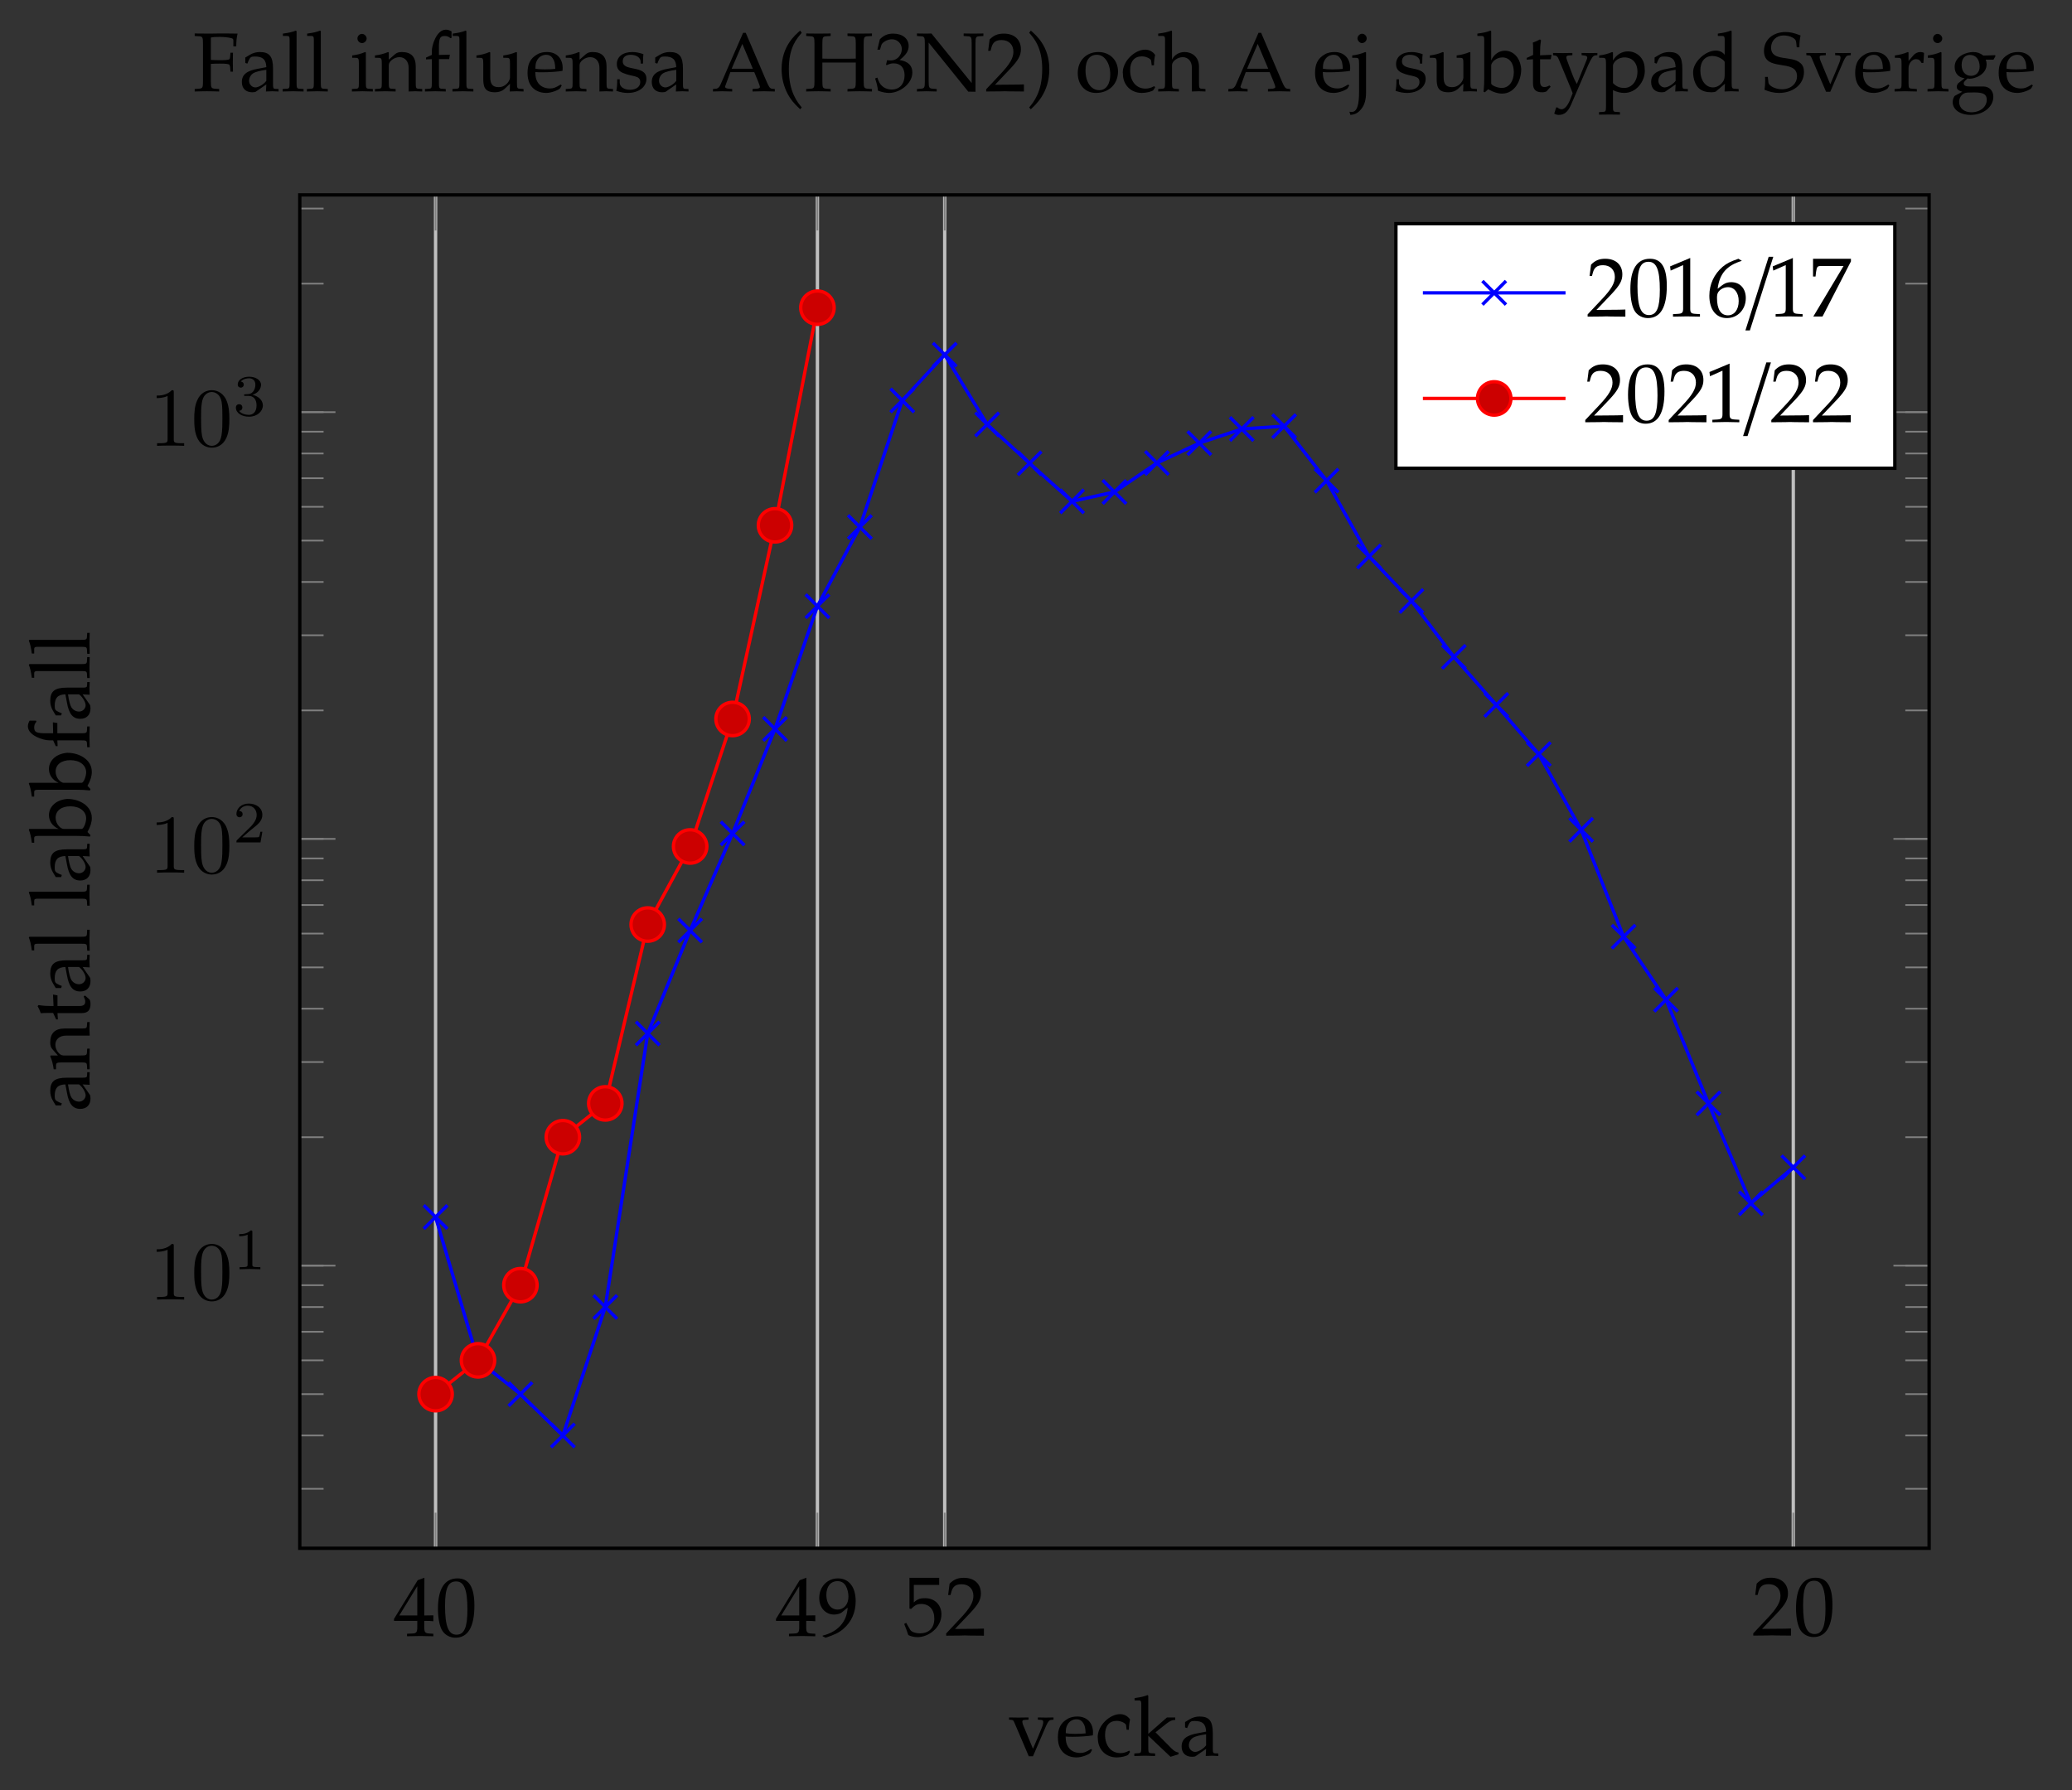 <?xml version="1.0" encoding="UTF-8"?>
<svg xmlns="http://www.w3.org/2000/svg" xmlns:xlink="http://www.w3.org/1999/xlink" width="246.074pt" height="212.627pt" viewBox="0 0 246.074 212.627" version="1.2">
<rect x="0" y="0" width="246.074" height="212.627" fill="#333333" stroke="none"/>
<defs>
<g>
<symbol overflow="visible" id="glyph0-0">
<path style="stroke:none;" d="M 2.031 -2.547 C 2.031 -2.328 2.141 -2.141 2.359 -2 L 2.516 -2.094 C 2.406 -2.234 2.344 -2.328 2.344 -2.453 C 2.344 -2.703 2.453 -2.828 3.062 -3.375 C 3.688 -3.953 3.875 -4.234 3.875 -4.656 C 3.875 -5.312 3.281 -5.812 2.516 -5.812 C 2.188 -5.812 1.922 -5.75 1.531 -5.547 L 1.25 -4.719 L 1.469 -4.656 L 1.625 -5.016 C 1.703 -5.203 1.922 -5.312 2.266 -5.312 C 2.797 -5.312 3.172 -4.984 3.172 -4.5 C 3.172 -3.734 2.031 -3.219 2.031 -2.547 Z M 2.406 -1.469 C 2.188 -1.469 1.984 -1.266 1.984 -1.047 C 1.984 -0.828 2.188 -0.609 2.406 -0.609 C 2.641 -0.609 2.844 -0.812 2.844 -1.047 C 2.844 -1.266 2.625 -1.469 2.406 -1.469 Z M 4.328 -6.141 L 4.328 -0.422 L 0.859 -0.422 L 0.859 -6.141 Z M 4.766 -6.219 C 4.766 -6.516 4.719 -6.562 4.422 -6.562 L 0.781 -6.562 C 0.484 -6.562 0.438 -6.516 0.438 -6.219 L 0.438 -0.344 C 0.438 -0.047 0.484 0 0.781 0 L 4.422 0 C 4.719 0 4.766 -0.047 4.766 -0.344 Z M 4.766 -6.219 "/>
</symbol>
<symbol overflow="visible" id="glyph0-1">
<path style="stroke:none;" d="M 2.781 -1.797 L 2.781 -1.047 C 2.781 -0.453 2.672 -0.312 2.188 -0.297 L 1.562 -0.266 L 1.562 0.031 C 2.891 0 2.891 0 3.125 0 C 3.359 0 3.359 0 4.688 0.031 L 4.688 -0.266 L 4.203 -0.297 C 3.719 -0.328 3.609 -0.453 3.609 -1.047 L 3.609 -1.797 C 4.203 -1.797 4.406 -1.781 4.688 -1.75 L 4.688 -2.453 L 3.609 -2.438 L 3.625 -6.922 L 2.828 -6.625 L 0.016 -2.031 L 0.016 -1.797 Z M 2.781 -2.438 L 0.641 -2.438 L 2.781 -5.922 Z M 2.781 -2.438 "/>
</symbol>
<symbol overflow="visible" id="glyph0-2">
<path style="stroke:none;" d="M 2.609 -6.844 C 1.078 -6.844 0.281 -5.609 0.281 -3.219 C 0.281 -2.047 0.5 -1.047 0.844 -0.562 C 1.188 -0.078 1.75 0.203 2.359 0.203 C 3.859 0.203 4.609 -1.094 4.609 -3.625 C 4.609 -5.797 3.969 -6.844 2.609 -6.844 Z M 2.438 -6.484 C 3.391 -6.484 3.781 -5.516 3.781 -3.141 C 3.781 -1.016 3.406 -0.156 2.484 -0.156 C 1.531 -0.156 1.125 -1.156 1.125 -3.578 C 1.125 -5.672 1.484 -6.484 2.438 -6.484 Z M 2.438 -6.484 "/>
</symbol>
<symbol overflow="visible" id="glyph0-3">
<path style="stroke:none;" d="M 0.953 0.203 C 2.047 -0.156 2.531 -0.391 3.062 -0.844 C 4.031 -1.672 4.531 -2.812 4.531 -4.141 C 4.531 -5.812 3.734 -6.844 2.422 -6.844 C 1.156 -6.844 0.203 -5.844 0.203 -4.516 C 0.203 -3.375 0.938 -2.547 1.969 -2.547 C 2.312 -2.547 2.703 -2.656 2.875 -2.797 L 3.578 -3.375 C 3.5 -1.703 2.406 -0.484 0.609 -0.047 L 0.609 0.031 Z M 2.375 -6.516 C 2.828 -6.516 3.156 -6.312 3.375 -5.922 C 3.547 -5.609 3.672 -5.125 3.672 -4.672 C 3.672 -3.766 3.141 -3.141 2.375 -3.141 C 1.594 -3.141 1.047 -3.844 1.047 -4.875 C 1.047 -5.891 1.562 -6.516 2.375 -6.516 Z M 2.375 -6.516 "/>
</symbol>
<symbol overflow="visible" id="glyph0-4">
<path style="stroke:none;" d="M 4.547 -2.516 C 4.547 -3.625 3.75 -4.422 2.625 -4.422 C 2.141 -4.422 1.781 -4.391 1.266 -3.922 L 1.266 -6 L 4.281 -6 L 4.281 -6.844 L 0.75 -6.844 L 0.75 -3.188 L 0.938 -3.141 C 1.406 -3.609 1.672 -3.734 2.156 -3.734 C 3.109 -3.734 3.703 -3.062 3.703 -2 C 3.703 -0.891 3.078 -0.25 2 -0.25 C 1.453 -0.25 0.969 -0.422 0.828 -0.688 L 0.359 -1.5 L 0.125 -1.359 C 0.359 -0.797 0.469 -0.469 0.609 -0.047 C 0.891 0.109 1.297 0.203 1.719 0.203 C 2.984 0.203 4.547 -0.891 4.547 -2.516 Z M 4.547 -2.516 "/>
</symbol>
<symbol overflow="visible" id="glyph0-5">
<path style="stroke:none;" d="M 0.156 -0.234 L 0.156 0.031 C 2.016 0.031 2.016 0 2.375 0 C 2.734 0 2.734 0.031 4.641 0.031 L 4.641 -0.812 C 3.5 -0.766 3.047 -0.797 1.203 -0.766 L 3.016 -2.672 C 3.984 -3.703 4.281 -4.25 4.281 -4.984 C 4.281 -6.125 3.5 -6.844 2.25 -6.844 C 1.531 -6.844 1.047 -6.641 0.562 -6.141 L 0.391 -4.797 L 0.672 -4.797 L 0.797 -5.25 C 0.969 -5.828 1.312 -6.078 1.984 -6.078 C 2.844 -6.078 3.391 -5.531 3.391 -4.688 C 3.391 -3.953 2.969 -3.219 1.844 -2.031 Z M 0.156 -0.234 "/>
</symbol>
<symbol overflow="visible" id="glyph0-6">
<path style="stroke:none;" d="M 5.344 -4.281 L 5.344 -4.547 C 4.75 -4.531 4.578 -4.531 4.422 -4.531 C 4.25 -4.531 4.078 -4.531 3.484 -4.547 L 3.484 -4.281 L 3.891 -4.25 C 4.047 -4.25 4.125 -4.156 4.125 -4 C 4.125 -3.844 4.062 -3.578 3.938 -3.281 C 3.812 -2.984 3.281 -1.656 2.906 -0.828 L 1.719 -3.688 C 1.672 -3.828 1.641 -3.953 1.641 -4.062 C 1.641 -4.172 1.719 -4.25 1.891 -4.25 L 2.375 -4.281 L 2.375 -4.547 C 1.406 -4.531 1.406 -4.531 1.203 -4.531 C 1.016 -4.531 0.547 -4.531 0.062 -4.547 L 0.062 -4.281 L 0.391 -4.25 C 0.547 -4.234 0.594 -4.172 0.703 -3.922 L 2.406 0.062 L 2.906 0.062 L 4.484 -3.594 C 4.703 -4.062 4.844 -4.234 5.047 -4.25 Z M 5.344 -4.281 "/>
</symbol>
<symbol overflow="visible" id="glyph0-7">
<path style="stroke:none;" d="M 2.484 0.203 C 3.125 0.203 4.016 -0.172 4.141 -0.359 L 4.328 -0.688 L 4.203 -0.797 C 3.578 -0.422 3.344 -0.328 2.922 -0.328 C 2.266 -0.328 1.734 -0.609 1.453 -1.094 C 1.266 -1.422 1.203 -1.703 1.188 -2.281 C 1.391 -2.25 1.688 -2.25 2.031 -2.25 C 2.875 -2.25 3.953 -2.328 4.422 -2.422 C 4.438 -2.562 4.438 -2.656 4.438 -2.766 C 4.438 -3.906 3.703 -4.656 2.594 -4.656 C 2.234 -4.656 1.781 -4.609 1.391 -4.359 C 0.578 -3.891 0.266 -3.203 0.266 -2.172 C 0.266 -0.25 1.594 0.203 2.484 0.203 Z M 3.562 -2.656 C 3.328 -2.625 2.812 -2.594 2.312 -2.594 C 1.891 -2.594 1.453 -2.625 1.203 -2.672 C 1.203 -3.141 1.234 -3.359 1.375 -3.625 C 1.578 -4.062 2 -4.328 2.484 -4.328 C 2.812 -4.328 3.062 -4.203 3.25 -3.922 C 3.469 -3.609 3.531 -3.312 3.562 -2.656 Z M 3.562 -2.656 "/>
</symbol>
<symbol overflow="visible" id="glyph0-8">
<path style="stroke:none;" d="M 3.953 -3.078 C 3.953 -3.547 4.016 -3.953 4.094 -4.312 C 3.781 -4.75 3.359 -4.938 2.906 -4.938 C 1.672 -4.938 0.25 -3.578 0.25 -2.219 C 0.25 -2.172 0.266 -2.141 0.266 -2.078 C 0.266 -0.75 1.203 0.203 2.531 0.203 C 3.047 0.203 3.797 0.016 3.891 -0.141 L 4.094 -0.453 L 4 -0.609 C 3.625 -0.406 3.312 -0.312 2.953 -0.312 C 1.859 -0.312 1.125 -1.172 1.125 -2.484 C 1.125 -3.547 1.625 -4.141 2.516 -4.141 C 2.953 -4.141 3.438 -3.938 3.609 -3.688 L 3.688 -3.078 Z M 3.953 -3.078 "/>
</symbol>
<symbol overflow="visible" id="glyph0-9">
<path style="stroke:none;" d="M 0.234 -6.562 L 0.781 -6.562 C 0.969 -6.562 1.031 -6.453 1.031 -6.156 L 1.031 -1.016 C 1.031 -0.391 1 -0.312 0.672 -0.297 L 0.203 -0.266 L 0.203 0.031 C 1.203 0 1.203 0 1.453 0 C 1.734 0 1.781 0 2.672 0.031 L 2.672 -0.266 L 2.234 -0.297 C 1.891 -0.312 1.859 -0.391 1.859 -1.016 L 1.859 -2.375 L 4.5 0.125 L 5.453 -0.172 L 5.453 -0.391 C 5.203 -0.391 4.922 -0.562 4.609 -0.875 L 2.719 -2.781 L 4 -3.797 C 4.438 -4.141 4.719 -4.25 5.031 -4.25 L 5.062 -4.25 L 5.062 -4.547 L 4.078 -4.547 L 1.859 -2.594 L 1.859 -7.125 L 1.781 -7.203 C 1.344 -7.031 1.016 -6.953 0.234 -6.844 Z M 0.234 -6.562 "/>
</symbol>
<symbol overflow="visible" id="glyph0-10">
<path style="stroke:none;" d="M 3.219 -0.812 L 3.172 0.031 C 3.812 0 3.812 0 3.938 0 C 3.984 0 4.234 0.016 4.672 0.031 L 4.672 -0.266 L 4.281 -0.281 C 4.047 -0.297 4.016 -0.375 4.016 -0.859 L 4.016 -2.672 C 4.016 -4.125 3.594 -4.656 2.438 -4.656 C 2.016 -4.656 1.625 -4.547 1.234 -4.312 L 0.719 -4 L 0.719 -3.359 L 0.969 -3.281 L 1.094 -3.594 C 1.312 -4.062 1.406 -4.125 1.859 -4.125 C 2.797 -4.125 3.188 -3.766 3.219 -2.859 L 2.234 -2.672 C 0.891 -2.438 0.312 -1.969 0.312 -1.094 C 0.312 -0.328 0.781 0.125 1.562 0.125 C 1.75 0.125 1.922 0.094 1.984 0.047 Z M 3.219 -1.234 C 2.922 -0.828 2.297 -0.453 1.922 -0.453 C 1.516 -0.453 1.172 -0.812 1.172 -1.234 C 1.172 -1.609 1.375 -1.953 1.672 -2.141 C 1.922 -2.297 2.453 -2.438 3.219 -2.547 Z M 3.219 -1.234 "/>
</symbol>
<symbol overflow="visible" id="glyph0-11">
<path style="stroke:none;" d="M 2.141 -3.25 C 2.422 -3.266 2.719 -3.281 3.172 -3.281 C 3.906 -3.281 4.172 -3.25 4.344 -3.156 L 4.422 -2.906 L 4.469 -2.328 L 4.766 -2.328 C 4.75 -3.25 4.75 -3.25 4.75 -3.422 C 4.75 -3.578 4.75 -3.578 4.766 -4.578 L 4.469 -4.578 L 4.422 -4.062 C 4.422 -3.969 4.391 -3.875 4.344 -3.797 C 4.172 -3.719 3.891 -3.688 3.234 -3.688 C 2.812 -3.688 2.484 -3.703 2.141 -3.719 L 2.141 -6.375 C 2.438 -6.438 2.625 -6.453 3.203 -6.453 C 3.688 -6.453 4.234 -6.391 4.547 -6.312 C 4.781 -6.25 4.812 -6.203 4.812 -5.969 L 4.812 -5.328 L 5.156 -5.328 C 5.156 -5.922 5.203 -6.406 5.312 -6.844 C 4.828 -6.859 4.531 -6.859 4.109 -6.859 L 3.047 -6.859 C 2.562 -6.844 2.219 -6.844 1.969 -6.844 C 1.672 -6.844 1.672 -6.844 0.219 -6.859 L 0.219 -6.562 L 0.688 -6.531 C 1.156 -6.516 1.203 -6.422 1.203 -5.641 L 1.203 -1.188 C 1.203 -0.406 1.156 -0.328 0.688 -0.297 L 0.219 -0.266 L 0.219 0.031 C 0.797 0.016 1.156 0 1.672 0 C 2.188 0 2.547 0.016 3.125 0.031 L 3.125 -0.266 L 2.656 -0.297 C 2.188 -0.328 2.141 -0.406 2.141 -1.188 Z M 2.141 -3.25 "/>
</symbol>
<symbol overflow="visible" id="glyph0-12">
<path style="stroke:none;" d="M 0.234 -6.562 L 0.781 -6.562 C 0.969 -6.562 1.031 -6.453 1.031 -6.156 L 1.031 -1.016 C 1.031 -0.391 1 -0.312 0.672 -0.297 L 0.203 -0.266 L 0.203 0.031 C 1.203 0 1.203 0 1.453 0 C 1.703 0 1.703 0 2.688 0.031 L 2.688 -0.266 L 2.234 -0.297 C 1.891 -0.312 1.859 -0.391 1.859 -1.016 L 1.859 -7.125 L 1.781 -7.203 C 1.344 -7.031 1.016 -6.953 0.234 -6.844 Z M 0.234 -6.562 "/>
</symbol>
<symbol overflow="visible" id="glyph0-13">
<path style="stroke:none;" d="M 1.859 -4.609 L 1.781 -4.656 C 1.266 -4.438 0.75 -4.312 0.234 -4.25 L 0.234 -3.969 L 0.594 -3.969 C 0.984 -3.969 1.031 -3.906 1.031 -3.25 L 1.031 -1.016 C 1.031 -0.391 1 -0.312 0.672 -0.297 L 0.203 -0.266 L 0.203 0.031 C 1.203 0 1.203 0 1.453 0 C 1.703 0 1.703 0 2.688 0.031 L 2.688 -0.266 L 2.234 -0.297 C 1.891 -0.312 1.859 -0.391 1.859 -1.016 Z M 1.406 -6.812 C 1.109 -6.812 0.859 -6.562 0.859 -6.266 C 0.859 -5.969 1.109 -5.719 1.406 -5.719 C 1.688 -5.719 1.953 -5.969 1.953 -6.266 C 1.953 -6.531 1.688 -6.812 1.406 -6.812 Z M 1.406 -6.812 "/>
</symbol>
<symbol overflow="visible" id="glyph0-14">
<path style="stroke:none;" d="M 4.062 0.031 C 4.672 0 4.688 0 4.859 0 C 4.984 0 4.984 0 5.672 0.031 L 5.672 -0.266 L 5.266 -0.297 C 4.938 -0.312 4.906 -0.375 4.906 -1.016 L 4.906 -2.922 C 4.906 -4.094 4.359 -4.656 3.25 -4.656 C 2.875 -4.656 2.672 -4.578 2.453 -4.406 L 1.703 -3.75 L 1.703 -4.609 L 1.625 -4.656 C 1.109 -4.438 0.594 -4.312 0.062 -4.25 L 0.062 -3.969 L 0.438 -3.969 C 0.828 -3.969 0.875 -3.906 0.875 -3.25 L 0.875 -1.016 C 0.875 -0.391 0.844 -0.312 0.5 -0.297 L 0.062 -0.266 L 0.062 0.031 C 0.734 0.016 1 0 1.297 0 C 1.578 0 1.844 0.016 2.516 0.031 L 2.516 -0.266 L 2.078 -0.297 C 1.734 -0.312 1.703 -0.391 1.703 -1.016 L 1.703 -3.109 C 1.703 -3.562 2.359 -4.047 2.969 -4.047 C 3.625 -4.047 4.062 -3.547 4.062 -2.781 Z M 4.062 0.031 "/>
</symbol>
<symbol overflow="visible" id="glyph0-15">
<path style="stroke:none;" d="M 3.391 -7.109 C 3.141 -7.25 2.922 -7.312 2.719 -7.312 C 1.625 -7.312 1.047 -5.5 1.047 -4.75 L 1.047 -4.312 L 0.359 -4 L 0.359 -3.781 L 1.047 -3.812 L 1.047 -1.016 C 1.047 -0.391 1.016 -0.312 0.688 -0.297 L 0.234 -0.266 L 0.234 0.031 C 1.219 0 1.219 0 1.469 0 C 1.719 0 1.719 0 2.703 0.031 L 2.703 -0.266 L 2.25 -0.297 C 1.922 -0.312 1.891 -0.391 1.891 -1.016 L 1.891 -3.812 L 3.109 -3.812 L 3.188 -4.344 L 1.891 -4.312 L 1.891 -5.156 C 1.891 -6.297 2.016 -6.562 2.578 -6.562 C 2.844 -6.562 3.031 -6.5 3.266 -6.297 L 3.391 -6.344 Z M 3.391 -7.109 "/>
</symbol>
<symbol overflow="visible" id="glyph0-16">
<path style="stroke:none;" d="M 2.812 -0.484 C 2.016 -0.484 1.812 -0.938 1.812 -1.688 L 1.812 -4.609 L 1.719 -4.656 C 1.219 -4.438 0.703 -4.312 0.172 -4.25 L 0.172 -3.969 L 0.547 -3.969 C 0.938 -3.969 0.984 -3.906 0.984 -3.25 L 0.984 -1.578 C 0.984 -0.688 1.031 0.125 2.375 0.125 C 2.828 0.125 3.219 -0.016 3.5 -0.266 L 4.156 -0.891 C 4.156 -0.594 4.141 -0.438 4.125 0.031 C 4.781 0 4.797 0 4.938 0 C 5.078 0 5.078 0 5.766 0.031 L 5.766 -0.266 L 5.359 -0.297 C 5.016 -0.312 4.984 -0.375 4.984 -1.016 L 4.984 -4.609 L 4.906 -4.656 C 4.391 -4.438 3.875 -4.312 3.359 -4.25 L 3.359 -3.969 L 3.719 -3.969 C 4.125 -3.969 4.156 -3.906 4.156 -3.25 L 4.156 -1.625 C 4.156 -1.25 3.672 -0.484 2.812 -0.484 Z M 2.812 -0.484 "/>
</symbol>
<symbol overflow="visible" id="glyph0-17">
<path style="stroke:none;" d="M 0.406 -1.422 C 0.406 -0.734 0.375 -0.438 0.297 -0.047 C 0.812 0.125 1.203 0.203 1.656 0.203 C 2.953 0.203 3.875 -0.5 3.875 -1.469 C 3.875 -3.188 1.062 -2.266 1.062 -3.547 C 1.062 -4.047 1.406 -4.328 2.016 -4.328 C 2.672 -4.328 3.188 -3.984 3.188 -3.516 L 3.188 -3.281 L 3.469 -3.281 C 3.469 -3.859 3.484 -4.094 3.516 -4.406 C 2.984 -4.578 2.625 -4.656 2.219 -4.656 C 1.078 -4.656 0.359 -4.109 0.359 -3.219 C 0.359 -2.734 0.578 -2.406 1.047 -2.188 C 2.219 -1.672 3.141 -1.938 3.141 -1.078 C 3.141 -0.547 2.656 -0.172 1.938 -0.172 C 1.219 -0.172 0.703 -0.516 0.703 -1.016 L 0.703 -1.422 Z M 0.406 -1.422 "/>
</symbol>
<symbol overflow="visible" id="glyph0-18">
<path style="stroke:none;" d="M 4.047 -6.938 L 3.734 -6.938 L 1.047 -0.781 C 0.938 -0.5 0.734 -0.312 0.516 -0.297 L 0.156 -0.266 L 0.156 0.031 C 1.078 0 1.078 0 1.234 0 C 1.359 0 1.359 0 2.438 0.031 L 2.438 -0.266 L 2.062 -0.297 C 1.719 -0.328 1.594 -0.391 1.594 -0.562 L 2.219 -2.266 L 5.062 -2.266 L 5.531 -1.125 C 5.688 -0.719 5.734 -0.578 5.734 -0.5 C 5.734 -0.391 5.578 -0.312 5.328 -0.297 L 4.859 -0.266 L 4.859 0.031 C 6.078 0 6.078 0 6.234 0 C 6.422 0 6.422 0 7.5 0.031 L 7.5 -0.266 L 7.156 -0.297 C 6.906 -0.344 6.797 -0.5 6.453 -1.312 Z M 2.375 -2.672 L 3.641 -5.625 L 4.891 -2.672 Z M 2.375 -2.672 "/>
</symbol>
<symbol overflow="visible" id="glyph0-19">
<path style="stroke:none;" d="M 1.453 -2.641 C 1.453 -5.219 2.406 -6.266 2.984 -6.938 L 2.797 -7.203 C 2.234 -6.703 0.594 -5.375 0.594 -2.641 C 0.594 -1.578 0.844 -0.578 1.312 0.312 C 1.672 0.984 1.984 1.375 2.797 2.141 L 2.984 1.922 C 2.531 1.359 1.453 0.156 1.453 -2.641 Z M 1.453 -2.641 "/>
</symbol>
<symbol overflow="visible" id="glyph0-20">
<path style="stroke:none;" d="M 6.109 -1.188 C 6.109 -0.406 6.062 -0.328 5.609 -0.297 L 5.125 -0.266 L 5.125 0.031 C 5.719 0.016 6.062 0 6.578 0 C 7.094 0 7.453 0.016 8.031 0.031 L 8.031 -0.266 L 7.562 -0.297 C 7.109 -0.328 7.047 -0.406 7.047 -1.188 L 7.047 -5.641 C 7.047 -6.422 7.109 -6.516 7.562 -6.531 L 8.031 -6.562 L 8.031 -6.859 C 7.312 -6.844 7.094 -6.844 6.578 -6.844 C 6.078 -6.844 5.844 -6.844 5.125 -6.859 L 5.125 -6.562 L 5.609 -6.531 C 6.062 -6.516 6.109 -6.422 6.109 -5.641 L 6.109 -3.875 C 5.906 -3.875 5.688 -3.859 5.281 -3.859 L 2.969 -3.859 C 2.562 -3.859 2.344 -3.875 2.141 -3.875 L 2.141 -5.641 C 2.141 -6.422 2.188 -6.516 2.656 -6.531 L 3.125 -6.562 L 3.125 -6.859 C 2.406 -6.844 2.188 -6.844 1.672 -6.844 C 1.172 -6.844 0.938 -6.844 0.219 -6.859 L 0.219 -6.562 L 0.688 -6.531 C 1.156 -6.516 1.203 -6.422 1.203 -5.641 L 1.203 -1.188 C 1.203 -0.406 1.156 -0.328 0.688 -0.297 L 0.219 -0.266 L 0.219 0.031 C 0.797 0.016 1.156 0 1.672 0 C 2.188 0 2.547 0.016 3.125 0.031 L 3.125 -0.266 L 2.656 -0.297 C 2.188 -0.328 2.141 -0.406 2.141 -1.188 L 2.141 -3.406 L 6.109 -3.406 Z M 6.109 -1.188 "/>
</symbol>
<symbol overflow="visible" id="glyph0-21">
<path style="stroke:none;" d="M 4.578 -2.219 C 4.578 -3.422 3.516 -3.625 3.062 -3.703 C 3.844 -4.328 4.141 -4.781 4.141 -5.375 C 4.141 -6.25 3.406 -6.844 2.312 -6.844 C 1.641 -6.844 1.188 -6.641 0.719 -6.172 L 0.422 -4.938 L 0.734 -4.938 L 0.906 -5.5 C 1.016 -5.828 1.641 -6.172 2.156 -6.172 C 2.812 -6.172 3.328 -5.641 3.328 -5.016 C 3.328 -4.281 2.75 -3.656 2.047 -3.656 C 1.969 -3.656 1.859 -3.656 1.719 -3.672 L 1.578 -3.688 L 1.453 -3.156 L 1.531 -3.094 C 1.906 -3.266 2.094 -3.312 2.359 -3.312 C 3.188 -3.312 3.656 -2.781 3.656 -1.891 C 3.656 -0.875 3.062 -0.203 2.141 -0.203 C 1.672 -0.203 1.266 -0.359 0.969 -0.641 C 0.734 -0.859 0.609 -1.078 0.422 -1.625 L 0.156 -1.516 C 0.359 -0.906 0.438 -0.562 0.5 -0.062 C 1.016 0.125 1.453 0.203 1.828 0.203 C 3.047 0.203 4.578 -0.859 4.578 -2.219 Z M 4.578 -2.219 "/>
</symbol>
<symbol overflow="visible" id="glyph0-22">
<path style="stroke:none;" d="M 1.359 -6.844 C 0.797 -6.844 0.719 -6.844 0.172 -6.859 L 0.172 -6.562 L 0.609 -6.531 C 1.062 -6.516 1.109 -6.422 1.109 -5.641 L 1.109 -1.188 C 1.109 -0.422 1.062 -0.328 0.609 -0.297 L 0.172 -0.266 L 0.172 0.031 C 1.156 0 1.156 0 1.312 0 C 1.469 0 1.469 0 2.516 0.031 L 2.516 -0.266 L 2.078 -0.297 C 1.625 -0.328 1.562 -0.422 1.562 -1.188 L 1.562 -5.781 L 6.266 0.047 L 7.125 0.062 L 7.125 -5.641 C 7.125 -6.422 7.172 -6.516 7.625 -6.531 L 8.062 -6.562 L 8.062 -6.859 C 7.031 -6.844 7.031 -6.844 6.875 -6.844 C 6.703 -6.844 6.703 -6.844 5.719 -6.859 L 5.719 -6.562 L 6.156 -6.531 C 6.625 -6.516 6.672 -6.422 6.672 -5.641 L 6.672 -0.969 L 1.891 -6.859 Z M 1.359 -6.844 "/>
</symbol>
<symbol overflow="visible" id="glyph0-23">
<path style="stroke:none;" d="M 0.5 -7.203 L 0.312 -6.938 C 0.859 -6.312 1.859 -5.219 1.859 -2.641 C 1.859 0.094 0.828 1.297 0.312 1.922 L 0.5 2.141 C 1.031 1.641 2.703 0.234 2.703 -2.625 C 2.703 -5.375 1.078 -6.703 0.5 -7.203 Z M 0.5 -7.203 "/>
</symbol>
<symbol overflow="visible" id="glyph0-24">
<path style="stroke:none;" d="M 2.766 -4.656 C 1.312 -4.656 0.312 -3.625 0.312 -2.156 C 0.312 -0.75 1.203 0.203 2.484 0.203 C 4.016 0.203 5.094 -0.859 5.094 -2.344 C 5.094 -3.688 4.125 -4.656 2.766 -4.656 Z M 2.594 -4.328 C 3.5 -4.328 4.172 -3.328 4.172 -1.984 C 4.172 -0.844 3.672 -0.125 2.875 -0.125 C 1.891 -0.125 1.234 -1.078 1.234 -2.484 C 1.234 -3.688 1.719 -4.328 2.594 -4.328 Z M 2.594 -4.328 "/>
</symbol>
<symbol overflow="visible" id="glyph0-25">
<path style="stroke:none;" d="M 0.062 -6.562 L 0.625 -6.562 C 0.797 -6.562 0.875 -6.453 0.875 -6.156 L 0.875 -1.016 C 0.875 -0.391 0.844 -0.312 0.5 -0.297 L 0.062 -0.266 L 0.062 0.031 C 0.734 0.016 1 0 1.297 0 C 1.578 0 1.844 0.016 2.516 0.031 L 2.516 -0.266 L 2.078 -0.297 C 1.734 -0.312 1.703 -0.391 1.703 -1.016 L 1.703 -3.109 C 1.703 -3.562 2.359 -4.047 2.969 -4.047 C 3.625 -4.047 4.062 -3.547 4.062 -2.781 L 4.062 0.031 C 4.672 0 4.688 0 4.859 0 C 4.984 0 4.984 0 5.672 0.031 L 5.672 -0.266 L 5.266 -0.297 C 4.938 -0.312 4.906 -0.375 4.906 -1.016 L 4.906 -2.922 C 4.906 -4.094 4.047 -4.656 3.203 -4.656 C 2.594 -4.656 1.984 -4.359 1.703 -3.75 L 1.703 -7.125 L 1.625 -7.203 C 1.188 -7.031 0.859 -6.953 0.062 -6.844 Z M 0.062 -6.562 "/>
</symbol>
<symbol overflow="visible" id="glyph0-26">
<path style="stroke:none;" d="M -0.094 2.453 C -0.156 2.453 -0.312 2.438 -0.391 2.438 L -0.281 2.812 C 0.297 2.766 0.672 2.562 1.047 2.062 C 1.406 1.609 1.578 0.969 1.578 0.188 L 1.578 -4.609 L 1.484 -4.656 C 0.984 -4.438 0.469 -4.312 -0.062 -4.25 L -0.062 -3.969 L 0.312 -3.969 C 0.703 -3.969 0.75 -3.906 0.75 -3.25 L 0.75 0.062 C 0.75 1.406 0.578 2.453 -0.094 2.453 Z M 1.109 -6.828 C 0.828 -6.828 0.562 -6.562 0.562 -6.281 C 0.562 -6 0.828 -5.719 1.094 -5.719 C 1.406 -5.719 1.656 -5.984 1.656 -6.281 C 1.656 -6.562 1.406 -6.828 1.109 -6.828 Z M 1.109 -6.828 "/>
</symbol>
<symbol overflow="visible" id="glyph0-27">
<path style="stroke:none;" d="M 1.484 -7.125 L 1.406 -7.203 C 0.969 -7.031 0.641 -6.953 -0.156 -6.844 L -0.156 -6.562 L 0.406 -6.562 C 0.578 -6.562 0.656 -6.453 0.656 -6.156 L 0.656 -1.516 C 0.656 -0.906 0.641 -0.641 0.578 0.062 L 0.734 0.125 L 1.125 -0.234 C 1.75 0.125 2.297 0.281 2.781 0.281 C 4.281 0.281 5.047 -1.266 5.047 -2.594 L 5.047 -2.672 C 4.906 -4.109 4.016 -4.812 3.125 -4.812 C 2.453 -4.812 1.812 -4.422 1.484 -3.656 Z M 2.812 -4.016 C 3.656 -4.016 4.172 -3.328 4.172 -2.266 C 4.172 -1.156 3.578 -0.391 2.734 -0.391 C 2.219 -0.391 1.484 -0.703 1.484 -0.922 L 1.484 -3.062 C 1.484 -3.406 2.047 -4.016 2.812 -4.016 Z M 2.812 -4.016 "/>
</symbol>
<symbol overflow="visible" id="glyph0-28">
<path style="stroke:none;" d="M 0.969 -3.797 L 0.969 -0.938 C 0.969 -0.203 1.297 0.125 2.062 0.125 C 2.297 0.125 2.531 0.062 2.594 0 L 3.062 -0.531 L 2.938 -0.688 C 2.688 -0.562 2.547 -0.5 2.344 -0.5 C 1.969 -0.5 1.812 -0.703 1.812 -1.188 L 1.812 -3.797 L 3.078 -3.797 L 3.172 -4.328 L 1.812 -4.266 L 1.812 -4.641 C 1.812 -5.062 1.828 -5.422 1.922 -6.047 L 1.797 -6.156 C 1.562 -6.016 1.266 -5.891 0.953 -5.781 C 0.984 -5.484 0.984 -5.297 0.984 -5 L 0.984 -4.312 L 0.219 -3.953 L 0.219 -3.75 Z M 0.969 -3.797 "/>
</symbol>
<symbol overflow="visible" id="glyph0-29">
<path style="stroke:none;" d="M 2.953 -0.859 C 2.734 -1.234 2.625 -1.453 2.438 -1.938 L 1.812 -3.609 C 1.75 -3.781 1.703 -3.922 1.703 -4.031 C 1.703 -4.172 1.812 -4.25 2.047 -4.25 L 2.422 -4.281 L 2.422 -4.547 C 1.453 -4.531 1.453 -4.531 1.266 -4.531 C 1.078 -4.531 1.078 -4.531 0.125 -4.547 L 0.125 -4.281 L 0.297 -4.25 C 0.547 -4.234 0.672 -4.125 0.812 -3.766 L 1.891 -1.172 C 2.172 -0.5 2.266 -0.266 2.453 0.234 L 2.219 0.844 C 1.906 1.672 1.516 2.141 1.141 2.141 C 0.984 2.141 0.797 2.062 0.641 1.922 L 0.5 1.922 L 0.266 2.656 C 0.453 2.766 0.609 2.812 0.797 2.812 C 1.469 2.812 1.891 2.453 2.266 1.594 L 4.281 -3.062 C 4.688 -3.953 4.875 -4.234 5.125 -4.25 L 5.391 -4.281 L 5.391 -4.547 C 4.609 -4.531 4.609 -4.531 4.453 -4.531 C 4.297 -4.531 4.297 -4.531 3.516 -4.547 L 3.516 -4.281 L 3.766 -4.25 C 4.047 -4.234 4.188 -4.141 4.188 -4.016 C 4.188 -3.938 4.172 -3.844 4.125 -3.75 Z M 2.953 -0.859 "/>
</symbol>
<symbol overflow="visible" id="glyph0-30">
<path style="stroke:none;" d="M 0.094 -3.969 L 0.469 -3.969 C 0.859 -3.969 0.906 -3.906 0.906 -3.25 L 0.906 1.75 C 0.906 2.375 0.875 2.438 0.531 2.453 L 0.078 2.484 L 0.078 2.781 C 1.078 2.766 1.078 2.766 1.312 2.766 C 1.562 2.766 1.562 2.766 2.562 2.781 L 2.562 2.484 L 2.109 2.453 C 1.766 2.438 1.734 2.375 1.734 1.75 L 1.734 -0.125 C 2.219 0.094 2.656 0.203 3.062 0.203 C 4.547 0.203 5.516 -1.203 5.516 -2.406 C 5.516 -2.5 5.5 -2.594 5.5 -2.688 C 5.484 -3.984 4.516 -4.734 3.516 -4.734 C 2.844 -4.734 2.172 -4.391 1.734 -3.656 L 1.734 -4.609 L 1.641 -4.656 C 1.141 -4.438 0.625 -4.312 0.094 -4.25 Z M 3.109 -4.016 C 4.031 -4.016 4.641 -3.359 4.641 -2.328 C 4.641 -1.203 3.969 -0.391 3.078 -0.391 C 2.531 -0.391 2.125 -0.562 1.734 -0.969 L 1.734 -3.031 C 1.734 -3.344 2.203 -4.016 3.109 -4.016 Z M 3.109 -4.016 "/>
</symbol>
<symbol overflow="visible" id="glyph0-31">
<path style="stroke:none;" d="M 5.75 0.031 L 5.75 -0.266 L 5.281 -0.297 C 4.953 -0.312 4.922 -0.391 4.922 -1.016 L 4.922 -7.125 L 4.828 -7.203 C 4.391 -7.031 4.062 -6.953 3.281 -6.844 L 3.281 -6.562 L 3.844 -6.562 C 4.016 -6.562 4.094 -6.453 4.094 -6.156 L 4.094 -4.328 C 3.812 -4.688 3.438 -4.828 3.031 -4.828 C 1.812 -4.828 0.344 -3.484 0.344 -2.266 C 0.344 -1.484 0.609 -0.688 1.094 -0.297 C 1.438 -0.016 1.906 0.125 2.547 0.125 C 2.75 0.125 2.969 0.078 3.031 0.047 L 4.125 -0.891 L 4.078 0.031 C 4.562 0.016 4.719 0 4.844 0 C 5.016 0 5.656 0.031 5.75 0.031 Z M 4.094 -3.469 L 4.094 -2.188 C 4.094 -1.547 4.062 -1.453 3.938 -1.219 C 3.656 -0.75 3.172 -0.453 2.703 -0.453 C 1.828 -0.453 1.203 -1.297 1.203 -2.469 C 1.203 -3.547 1.75 -4.188 2.641 -4.188 C 3.422 -4.188 4.094 -3.625 4.094 -3.469 Z M 4.094 -3.469 "/>
</symbol>
<symbol overflow="visible" id="glyph0-32">
<path style="stroke:none;" d="M 4.156 -1.781 C 4.156 -0.891 3.406 -0.234 2.375 -0.234 C 1.594 -0.234 0.812 -0.625 0.766 -1.031 L 0.688 -1.703 L 0.359 -1.703 C 0.375 -1.516 0.375 -1.359 0.375 -1.297 C 0.375 -0.844 0.359 -0.625 0.297 -0.172 C 0.859 0.062 1.438 0.203 2.016 0.203 C 3.734 0.203 4.984 -0.844 4.984 -2.281 C 4.984 -2.75 4.859 -3.078 4.578 -3.328 C 3.547 -4.312 1.078 -3.453 1.078 -5.188 C 1.078 -6.016 1.703 -6.625 2.562 -6.625 C 2.953 -6.625 3.328 -6.531 3.594 -6.391 C 3.922 -6.219 4.031 -6.078 4.062 -5.781 L 4.125 -5.219 L 4.438 -5.219 C 4.438 -5.75 4.469 -6.078 4.578 -6.625 C 3.781 -6.938 3.328 -7.031 2.781 -7.031 C 1.312 -7.031 0.234 -6.109 0.234 -4.797 C 0.234 -2.188 4.156 -3.953 4.156 -1.781 Z M 4.156 -1.781 "/>
</symbol>
<symbol overflow="visible" id="glyph0-33">
<path style="stroke:none;" d="M 0.234 -3.969 L 0.594 -3.969 C 0.984 -3.969 1.031 -3.906 1.031 -3.25 L 1.031 -1.016 C 1.031 -0.391 1 -0.312 0.672 -0.297 L 0.203 -0.266 L 0.203 0.031 C 0.922 0.016 1.188 0 1.422 0 C 1.625 0 1.625 0 2.844 0.031 L 2.844 -0.266 L 2.328 -0.297 C 1.891 -0.328 1.859 -0.359 1.859 -1.016 L 1.859 -2.719 C 1.859 -3.312 2.266 -3.812 2.75 -3.812 C 3.047 -3.812 3.25 -3.672 3.406 -3.359 L 3.625 -3.359 L 3.703 -4.547 C 3.609 -4.609 3.422 -4.656 3.25 -4.656 C 2.953 -4.656 2.625 -4.5 2.422 -4.25 L 1.859 -3.594 L 1.859 -4.609 L 1.781 -4.656 C 1.266 -4.438 0.75 -4.312 0.234 -4.25 Z M 0.234 -3.969 "/>
</symbol>
<symbol overflow="visible" id="glyph0-34">
<path style="stroke:none;" d="M 0.547 -2.875 C 0.547 -2.141 1 -1.625 1.734 -1.547 L 0.953 -0.938 C 0.859 -0.797 0.797 -0.672 0.797 -0.516 C 0.797 -0.234 0.984 -0.078 1.453 0.062 L 0.594 0.531 C 0.453 0.609 0.312 0.969 0.312 1.281 C 0.312 2.188 1.203 2.812 2.453 2.812 C 3.953 2.812 5.141 1.859 5.141 0.656 C 5.141 -0.062 4.656 -0.562 3.969 -0.562 L 2.375 -0.562 C 1.859 -0.562 1.625 -0.672 1.625 -0.938 C 1.625 -1.172 1.922 -1.344 2.078 -1.516 C 2.188 -1.5 2.25 -1.484 2.328 -1.484 C 2.922 -1.484 4.344 -1.953 4.344 -3.219 C 4.344 -3.406 4.312 -3.547 4.234 -3.75 L 5.156 -3.75 L 5.391 -4.156 L 5.359 -4.281 L 3.953 -4.234 C 3.578 -4.531 3.219 -4.656 2.734 -4.656 C 2 -4.656 0.547 -4.203 0.547 -2.875 Z M 2.375 -4.312 C 3.062 -4.312 3.516 -3.766 3.516 -2.922 C 3.516 -2.266 3.094 -1.828 2.484 -1.828 C 1.828 -1.828 1.375 -2.344 1.375 -3.109 C 1.375 -3.875 1.75 -4.312 2.375 -4.312 Z M 2.844 0.141 C 3.969 0.141 4.359 0.359 4.359 1.016 C 4.359 1.859 3.578 2.5 2.531 2.5 C 1.672 2.5 1.078 2 1.078 1.266 C 1.078 0.812 1.328 0.406 1.719 0.234 C 1.891 0.156 2.156 0.141 2.844 0.141 Z M 2.844 0.141 "/>
</symbol>
<symbol overflow="visible" id="glyph0-35">
<path style="stroke:none;" d="M 3.594 0.031 L 3.594 -0.266 L 3.078 -0.297 C 2.531 -0.328 2.438 -0.438 2.438 -0.953 L 2.438 -6.938 L 0.047 -5.938 L 0.109 -5.438 L 1.594 -6.094 L 1.594 -0.953 C 1.594 -0.438 1.484 -0.328 0.953 -0.297 L 0.391 -0.266 L 0.391 0.031 C 1.922 0 1.922 0 2.031 0 C 2.344 0 3.438 0.031 3.594 0.031 Z M 3.594 0.031 "/>
</symbol>
<symbol overflow="visible" id="glyph0-36">
<path style="stroke:none;" d="M 1.297 -3.281 C 1.516 -5.078 2.391 -6.062 4.172 -6.594 L 3.766 -6.844 C 2.812 -6.516 2.406 -6.312 1.891 -5.891 C 0.875 -5.016 0.312 -3.812 0.312 -2.453 C 0.312 -0.812 1.109 0.203 2.391 0.203 C 3.688 0.203 4.641 -0.828 4.641 -2.172 C 4.641 -3.312 3.953 -4.062 2.906 -4.062 C 2.141 -4.062 1.828 -3.672 1.297 -3.281 Z M 2.531 -3.469 C 3.281 -3.469 3.797 -2.812 3.797 -1.828 C 3.797 -0.797 3.281 -0.125 2.516 -0.125 C 1.672 -0.125 1.219 -0.859 1.219 -2.188 C 1.219 -2.531 1.266 -2.719 1.375 -2.891 C 1.594 -3.219 2.047 -3.469 2.531 -3.469 Z M 2.531 -3.469 "/>
</symbol>
<symbol overflow="visible" id="glyph0-37">
<path style="stroke:none;" d="M 2.953 -7.078 L 2.406 -7.078 L -0.359 1.672 L 0.172 1.672 Z M 2.953 -7.078 "/>
</symbol>
<symbol overflow="visible" id="glyph0-38">
<path style="stroke:none;" d="M 4.062 -5.984 L 0.469 0.016 L 1.562 0.016 L 4.938 -6.531 L 4.938 -6.844 L 0.438 -6.844 L 0.438 -4.734 L 0.734 -4.734 L 0.797 -5.281 C 0.891 -5.906 0.953 -5.984 1.406 -5.984 Z M 4.062 -5.984 "/>
</symbol>
<symbol overflow="visible" id="glyph1-0">
<path style="stroke:none;" d=""/>
</symbol>
<symbol overflow="visible" id="glyph1-1">
<path style="stroke:none;" d="M 2.922 -6.344 C 2.922 -6.594 2.922 -6.609 2.688 -6.609 C 2.078 -5.969 1.203 -5.969 0.891 -5.969 L 0.891 -5.672 C 1.078 -5.672 1.672 -5.672 2.188 -5.922 L 2.188 -0.781 C 2.188 -0.422 2.156 -0.312 1.266 -0.312 L 0.938 -0.312 L 0.938 0 C 1.297 -0.031 2.156 -0.031 2.547 -0.031 C 2.953 -0.031 3.812 -0.031 4.156 0 L 4.156 -0.312 L 3.844 -0.312 C 2.953 -0.312 2.922 -0.422 2.922 -0.781 Z M 2.922 -6.344 "/>
</symbol>
<symbol overflow="visible" id="glyph1-2">
<path style="stroke:none;" d="M 4.562 -3.172 C 4.562 -3.969 4.516 -4.766 4.172 -5.5 C 3.703 -6.453 2.891 -6.609 2.484 -6.609 C 1.891 -6.609 1.156 -6.344 0.75 -5.422 C 0.438 -4.75 0.391 -3.969 0.391 -3.172 C 0.391 -2.438 0.422 -1.531 0.828 -0.781 C 1.266 0.016 1.984 0.219 2.469 0.219 C 3 0.219 3.766 0.016 4.203 -0.938 C 4.516 -1.625 4.562 -2.391 4.562 -3.172 Z M 2.469 0 C 2.078 0 1.5 -0.25 1.312 -1.203 C 1.203 -1.797 1.203 -2.703 1.203 -3.297 C 1.203 -3.922 1.203 -4.578 1.297 -5.125 C 1.484 -6.297 2.219 -6.391 2.469 -6.391 C 2.797 -6.391 3.453 -6.219 3.641 -5.234 C 3.734 -4.672 3.734 -3.922 3.734 -3.297 C 3.734 -2.547 3.734 -1.875 3.625 -1.234 C 3.484 -0.297 2.922 0 2.469 0 Z M 2.469 0 "/>
</symbol>
<symbol overflow="visible" id="glyph2-0">
<path style="stroke:none;" d=""/>
</symbol>
<symbol overflow="visible" id="glyph2-1">
<path style="stroke:none;" d="M 2.328 -4.422 C 2.328 -4.609 2.312 -4.609 2.125 -4.609 C 1.672 -4.172 1.047 -4.172 0.766 -4.172 L 0.766 -3.922 C 0.922 -3.922 1.391 -3.922 1.766 -4.109 L 1.766 -0.562 C 1.766 -0.344 1.766 -0.25 1.078 -0.25 L 0.812 -0.25 L 0.812 0 C 0.938 0 1.781 -0.031 2.047 -0.031 C 2.266 -0.031 3.141 0 3.281 0 L 3.281 -0.25 L 3.031 -0.25 C 2.328 -0.25 2.328 -0.344 2.328 -0.562 Z M 2.328 -4.422 "/>
</symbol>
<symbol overflow="visible" id="glyph2-2">
<path style="stroke:none;" d="M 3.516 -1.266 L 3.281 -1.266 C 3.25 -1.109 3.188 -0.703 3.094 -0.625 C 3.031 -0.594 2.5 -0.594 2.406 -0.594 L 1.125 -0.594 C 1.859 -1.234 2.094 -1.438 2.516 -1.766 C 3.031 -2.172 3.516 -2.594 3.516 -3.266 C 3.516 -4.109 2.781 -4.609 1.891 -4.609 C 1.016 -4.609 0.438 -4.016 0.438 -3.375 C 0.438 -3.016 0.734 -2.984 0.812 -2.984 C 0.969 -2.984 1.172 -3.094 1.172 -3.344 C 1.172 -3.484 1.125 -3.719 0.766 -3.719 C 0.984 -4.219 1.453 -4.359 1.781 -4.359 C 2.469 -4.359 2.844 -3.828 2.844 -3.266 C 2.844 -2.656 2.406 -2.172 2.188 -1.922 L 0.5 -0.266 C 0.438 -0.203 0.438 -0.188 0.438 0 L 3.297 0 Z M 3.516 -1.266 "/>
</symbol>
<symbol overflow="visible" id="glyph2-3">
<path style="stroke:none;" d="M 1.891 -2.328 C 2.438 -2.328 2.828 -1.953 2.828 -1.203 C 2.828 -0.344 2.328 -0.078 1.922 -0.078 C 1.641 -0.078 1.031 -0.156 0.75 -0.562 C 1.078 -0.578 1.141 -0.812 1.141 -0.953 C 1.141 -1.188 0.984 -1.344 0.766 -1.344 C 0.562 -1.344 0.375 -1.219 0.375 -0.938 C 0.375 -0.281 1.094 0.141 1.938 0.141 C 2.906 0.141 3.578 -0.5 3.578 -1.203 C 3.578 -1.75 3.125 -2.281 2.359 -2.453 C 3.094 -2.719 3.359 -3.234 3.359 -3.656 C 3.359 -4.203 2.719 -4.609 1.953 -4.609 C 1.188 -4.609 0.594 -4.234 0.594 -3.688 C 0.594 -3.453 0.75 -3.312 0.953 -3.312 C 1.172 -3.312 1.312 -3.484 1.312 -3.672 C 1.312 -3.875 1.172 -4.016 0.953 -4.031 C 1.203 -4.344 1.672 -4.422 1.938 -4.422 C 2.25 -4.422 2.688 -4.266 2.688 -3.656 C 2.688 -3.359 2.594 -3.047 2.406 -2.828 C 2.172 -2.562 1.984 -2.547 1.641 -2.531 C 1.453 -2.516 1.453 -2.516 1.406 -2.516 C 1.391 -2.516 1.344 -2.5 1.344 -2.422 C 1.344 -2.328 1.406 -2.328 1.516 -2.328 Z M 1.891 -2.328 "/>
</symbol>
<symbol overflow="visible" id="glyph3-0">
<path style="stroke:none;" d="M -2.547 -2.031 C -2.328 -2.031 -2.141 -2.141 -2 -2.359 L -2.094 -2.516 C -2.234 -2.406 -2.328 -2.344 -2.453 -2.344 C -2.703 -2.344 -2.828 -2.453 -3.375 -3.062 C -3.953 -3.688 -4.234 -3.875 -4.656 -3.875 C -5.312 -3.875 -5.812 -3.281 -5.812 -2.516 C -5.812 -2.188 -5.75 -1.922 -5.547 -1.531 L -4.719 -1.25 L -4.656 -1.469 L -5.016 -1.625 C -5.203 -1.703 -5.312 -1.922 -5.312 -2.266 C -5.312 -2.797 -4.984 -3.172 -4.5 -3.172 C -3.734 -3.172 -3.219 -2.031 -2.547 -2.031 Z M -1.469 -2.406 C -1.469 -2.188 -1.266 -1.984 -1.047 -1.984 C -0.828 -1.984 -0.609 -2.188 -0.609 -2.406 C -0.609 -2.641 -0.812 -2.844 -1.047 -2.844 C -1.266 -2.844 -1.469 -2.625 -1.469 -2.406 Z M -6.141 -4.328 L -0.422 -4.328 L -0.422 -0.859 L -6.141 -0.859 Z M -6.219 -4.766 C -6.516 -4.766 -6.562 -4.719 -6.562 -4.422 L -6.562 -0.781 C -6.562 -0.484 -6.516 -0.438 -6.219 -0.438 L -0.344 -0.438 C -0.047 -0.438 0 -0.484 0 -0.781 L 0 -4.422 C 0 -4.719 -0.047 -4.766 -0.344 -4.766 Z M -6.219 -4.766 "/>
</symbol>
<symbol overflow="visible" id="glyph3-1">
<path style="stroke:none;" d="M -0.812 -3.219 L 0.031 -3.172 C 0 -3.812 0 -3.812 0 -3.938 C 0 -3.984 0.016 -4.234 0.031 -4.672 L -0.266 -4.672 L -0.281 -4.281 C -0.297 -4.047 -0.375 -4.016 -0.859 -4.016 L -2.672 -4.016 C -4.125 -4.016 -4.656 -3.594 -4.656 -2.438 C -4.656 -2.016 -4.547 -1.625 -4.312 -1.234 L -4 -0.719 L -3.359 -0.719 L -3.281 -0.969 L -3.594 -1.094 C -4.062 -1.312 -4.125 -1.406 -4.125 -1.859 C -4.125 -2.797 -3.766 -3.188 -2.859 -3.219 L -2.672 -2.234 C -2.438 -0.891 -1.969 -0.312 -1.094 -0.312 C -0.328 -0.312 0.125 -0.781 0.125 -1.562 C 0.125 -1.75 0.094 -1.922 0.047 -1.984 Z M -1.234 -3.219 C -0.828 -2.922 -0.453 -2.297 -0.453 -1.922 C -0.453 -1.516 -0.812 -1.172 -1.234 -1.172 C -1.609 -1.172 -1.953 -1.375 -2.141 -1.672 C -2.297 -1.922 -2.438 -2.453 -2.547 -3.219 Z M -1.234 -3.219 "/>
</symbol>
<symbol overflow="visible" id="glyph3-2">
<path style="stroke:none;" d="M 0.031 -4.062 C 0 -4.672 0 -4.688 0 -4.859 C 0 -4.984 0 -4.984 0.031 -5.672 L -0.266 -5.672 L -0.297 -5.266 C -0.312 -4.938 -0.375 -4.906 -1.016 -4.906 L -2.922 -4.906 C -4.094 -4.906 -4.656 -4.359 -4.656 -3.25 C -4.656 -2.875 -4.578 -2.672 -4.406 -2.453 L -3.75 -1.703 L -4.609 -1.703 L -4.656 -1.625 C -4.438 -1.109 -4.312 -0.594 -4.25 -0.062 L -3.969 -0.062 L -3.969 -0.438 C -3.969 -0.828 -3.906 -0.875 -3.25 -0.875 L -1.016 -0.875 C -0.391 -0.875 -0.312 -0.844 -0.297 -0.5 L -0.266 -0.062 L 0.031 -0.062 C 0.016 -0.734 0 -1 0 -1.297 C 0 -1.578 0.016 -1.844 0.031 -2.516 L -0.266 -2.516 L -0.297 -2.078 C -0.312 -1.734 -0.391 -1.703 -1.016 -1.703 L -3.109 -1.703 C -3.562 -1.703 -4.047 -2.359 -4.047 -2.969 C -4.047 -3.625 -3.547 -4.062 -2.781 -4.062 Z M 0.031 -4.062 "/>
</symbol>
<symbol overflow="visible" id="glyph3-3">
<path style="stroke:none;" d="M -3.797 -0.969 L -0.938 -0.969 C -0.203 -0.969 0.125 -1.297 0.125 -2.062 C 0.125 -2.297 0.062 -2.531 0 -2.594 L -0.531 -3.062 L -0.688 -2.938 C -0.562 -2.688 -0.5 -2.547 -0.5 -2.344 C -0.5 -1.969 -0.703 -1.812 -1.188 -1.812 L -3.797 -1.812 L -3.797 -3.078 L -4.328 -3.172 L -4.266 -1.812 L -4.641 -1.812 C -5.062 -1.812 -5.422 -1.828 -6.047 -1.922 L -6.156 -1.797 C -6.016 -1.562 -5.891 -1.266 -5.781 -0.953 C -5.484 -0.984 -5.297 -0.984 -5 -0.984 L -4.312 -0.984 L -3.953 -0.219 L -3.75 -0.219 Z M -3.797 -0.969 "/>
</symbol>
<symbol overflow="visible" id="glyph3-4">
<path style="stroke:none;" d="M -6.562 -0.234 L -6.562 -0.781 C -6.562 -0.969 -6.453 -1.031 -6.156 -1.031 L -1.016 -1.031 C -0.391 -1.031 -0.312 -1 -0.297 -0.672 L -0.266 -0.203 L 0.031 -0.203 C 0 -1.203 0 -1.203 0 -1.453 C 0 -1.703 0 -1.703 0.031 -2.688 L -0.266 -2.688 L -0.297 -2.234 C -0.312 -1.891 -0.391 -1.859 -1.016 -1.859 L -7.125 -1.859 L -7.203 -1.781 C -7.031 -1.344 -6.953 -1.016 -6.844 -0.234 Z M -6.562 -0.234 "/>
</symbol>
<symbol overflow="visible" id="glyph3-5">
<path style="stroke:none;" d="M -7.125 -1.484 L -7.203 -1.406 C -7.031 -0.969 -6.953 -0.641 -6.844 0.156 L -6.562 0.156 L -6.562 -0.406 C -6.562 -0.578 -6.453 -0.656 -6.156 -0.656 L -1.516 -0.656 C -0.906 -0.656 -0.641 -0.641 0.062 -0.578 L 0.125 -0.734 L -0.234 -1.125 C 0.125 -1.75 0.281 -2.297 0.281 -2.781 C 0.281 -4.281 -1.266 -5.047 -2.594 -5.047 L -2.672 -5.047 C -4.109 -4.906 -4.812 -4.016 -4.812 -3.125 C -4.812 -2.453 -4.422 -1.812 -3.656 -1.484 Z M -4.016 -2.812 C -4.016 -3.656 -3.328 -4.172 -2.266 -4.172 C -1.156 -4.172 -0.391 -3.578 -0.391 -2.734 C -0.391 -2.219 -0.703 -1.484 -0.922 -1.484 L -3.062 -1.484 C -3.406 -1.484 -4.016 -2.047 -4.016 -2.812 Z M -4.016 -2.812 "/>
</symbol>
<symbol overflow="visible" id="glyph3-6">
<path style="stroke:none;" d="M -7.109 -3.391 C -7.25 -3.141 -7.312 -2.922 -7.312 -2.719 C -7.312 -1.625 -5.5 -1.047 -4.75 -1.047 L -4.312 -1.047 L -4 -0.359 L -3.781 -0.359 L -3.812 -1.047 L -1.016 -1.047 C -0.391 -1.047 -0.312 -1.016 -0.297 -0.688 L -0.266 -0.234 L 0.031 -0.234 C 0 -1.219 0 -1.219 0 -1.469 C 0 -1.719 0 -1.719 0.031 -2.703 L -0.266 -2.703 L -0.297 -2.25 C -0.312 -1.922 -0.391 -1.891 -1.016 -1.891 L -3.812 -1.891 L -3.812 -3.109 L -4.344 -3.188 L -4.312 -1.891 L -5.156 -1.891 C -6.297 -1.891 -6.562 -2.016 -6.562 -2.578 C -6.562 -2.844 -6.5 -3.031 -6.297 -3.266 L -6.344 -3.391 Z M -7.109 -3.391 "/>
</symbol>
</g>
</defs>
<g id="surface1">
<path style="fill:none;stroke-width:0.399;stroke-linecap:butt;stroke-linejoin:miter;stroke:rgb(75%,75%,75%);stroke-opacity:1;stroke-miterlimit:10;" d="M 0.001 17.192 L 0.001 178.582 M 45.531 17.192 L 45.531 178.582 M 60.709 17.192 L 60.709 178.582 M 161.893 17.192 L 161.893 178.582 " transform="matrix(0.996,0,0,-0.996,51.729,201.018)"/>
<path style="fill:none;stroke-width:0.199;stroke-linecap:butt;stroke-linejoin:miter;stroke:rgb(50%,50%,50%);stroke-opacity:1;stroke-miterlimit:10;" d="M 0.001 17.192 L 0.001 21.434 M 45.531 17.192 L 45.531 21.434 M 60.709 17.192 L 60.709 21.434 M 161.893 17.192 L 161.893 21.434 M 0.001 178.582 L 0.001 174.34 M 45.531 178.582 L 45.531 174.34 M 60.709 178.582 L 60.709 174.34 M 161.893 178.582 L 161.893 174.34 " transform="matrix(0.996,0,0,-0.996,51.729,201.018)"/>
<path style="fill:none;stroke-width:0.199;stroke-linecap:butt;stroke-linejoin:miter;stroke:rgb(50%,50%,50%);stroke-opacity:1;stroke-miterlimit:10;" d="M -16.192 24.281 L -13.354 24.281 M -16.192 30.641 L -13.354 30.641 M -16.192 35.573 L -13.354 35.573 M -16.192 39.604 L -13.354 39.604 M -16.192 43.007 L -13.354 43.007 M -16.192 45.96 L -13.354 45.96 M -16.192 48.563 L -13.354 48.563 M -16.192 50.893 L -13.354 50.893 M -16.192 66.212 L -13.354 66.212 M -16.192 75.175 L -13.354 75.175 M -16.192 81.535 L -13.354 81.535 M -16.192 86.463 L -13.354 86.463 M -16.192 90.494 L -13.354 90.494 M -16.192 93.901 L -13.354 93.901 M -16.192 96.854 L -13.354 96.854 M -16.192 99.457 L -13.354 99.457 M -16.192 101.786 L -13.354 101.786 M -16.192 117.106 L -13.354 117.106 M -16.192 126.069 L -13.354 126.069 M -16.192 132.425 L -13.354 132.425 M -16.192 137.357 L -13.354 137.357 M -16.192 141.388 L -13.354 141.388 M -16.192 144.795 L -13.354 144.795 M -16.192 147.744 L -13.354 147.744 M -16.192 150.347 L -13.354 150.347 M -16.192 152.676 L -13.354 152.676 M -16.192 168 L -13.354 168 M -16.192 176.959 L -13.354 176.959 M 178.087 24.281 L 175.252 24.281 M 178.087 30.641 L 175.252 30.641 M 178.087 35.573 L 175.252 35.573 M 178.087 39.604 L 175.252 39.604 M 178.087 43.007 L 175.252 43.007 M 178.087 45.96 L 175.252 45.96 M 178.087 48.563 L 175.252 48.563 M 178.087 50.893 L 175.252 50.893 M 178.087 66.212 L 175.252 66.212 M 178.087 75.175 L 175.252 75.175 M 178.087 81.535 L 175.252 81.535 M 178.087 86.463 L 175.252 86.463 M 178.087 90.494 L 175.252 90.494 M 178.087 93.901 L 175.252 93.901 M 178.087 96.854 L 175.252 96.854 M 178.087 99.457 L 175.252 99.457 M 178.087 101.786 L 175.252 101.786 M 178.087 117.106 L 175.252 117.106 M 178.087 126.069 L 175.252 126.069 M 178.087 132.425 L 175.252 132.425 M 178.087 137.357 L 175.252 137.357 M 178.087 141.388 L 175.252 141.388 M 178.087 144.795 L 175.252 144.795 M 178.087 147.744 L 175.252 147.744 M 178.087 150.347 L 175.252 150.347 M 178.087 152.676 L 175.252 152.676 M 178.087 168 L 175.252 168 M 178.087 176.959 L 175.252 176.959 " transform="matrix(0.996,0,0,-0.996,51.729,201.018)"/>
<path style="fill:none;stroke-width:0.199;stroke-linecap:butt;stroke-linejoin:miter;stroke:rgb(50%,50%,50%);stroke-opacity:1;stroke-miterlimit:10;" d="M -16.192 50.893 L -11.938 50.893 M -16.192 101.786 L -11.938 101.786 M -16.192 152.676 L -11.938 152.676 M 178.087 50.893 L 173.833 50.893 M 178.087 101.786 L 173.833 101.786 M 178.087 152.676 L 173.833 152.676 " transform="matrix(0.996,0,0,-0.996,51.729,201.018)"/>
<path style="fill:none;stroke-width:0.399;stroke-linecap:butt;stroke-linejoin:miter;stroke:rgb(0%,0%,0%);stroke-opacity:1;stroke-miterlimit:10;" d="M -16.192 17.192 L -16.192 178.582 L 178.087 178.582 L 178.087 17.192 Z M -16.192 17.192 " transform="matrix(0.996,0,0,-0.996,51.729,201.018)"/>
<g style="fill:rgb(0%,0%,0%);fill-opacity:1;">
  <use xlink:href="#glyph0-1" x="46.777" y="194.317"/>
  <use xlink:href="#glyph0-2" x="51.73" y="194.317"/>
</g>
<g style="fill:rgb(0%,0%,0%);fill-opacity:1;">
  <use xlink:href="#glyph0-1" x="92.138" y="194.317"/>
  <use xlink:href="#glyph0-3" x="97.091" y="194.317"/>
</g>
<g style="fill:rgb(0%,0%,0%);fill-opacity:1;">
  <use xlink:href="#glyph0-4" x="107.259" y="194.248"/>
  <use xlink:href="#glyph0-5" x="112.212" y="194.248"/>
</g>
<g style="fill:rgb(0%,0%,0%);fill-opacity:1;">
  <use xlink:href="#glyph0-5" x="208.063" y="194.238"/>
  <use xlink:href="#glyph0-2" x="213.016" y="194.238"/>
</g>
<g style="fill:rgb(0%,0%,0%);fill-opacity:1;">
  <use xlink:href="#glyph1-1" x="17.715" y="154.357"/>
  <use xlink:href="#glyph1-2" x="22.678" y="154.357"/>
</g>
<g style="fill:rgb(0%,0%,0%);fill-opacity:1;">
  <use xlink:href="#glyph2-1" x="27.641" y="150.755"/>
</g>
<g style="fill:rgb(0%,0%,0%);fill-opacity:1;">
  <use xlink:href="#glyph1-1" x="17.715" y="103.656"/>
  <use xlink:href="#glyph1-2" x="22.678" y="103.656"/>
</g>
<g style="fill:rgb(0%,0%,0%);fill-opacity:1;">
  <use xlink:href="#glyph2-2" x="27.641" y="100.054"/>
</g>
<g style="fill:rgb(0%,0%,0%);fill-opacity:1;">
  <use xlink:href="#glyph1-1" x="17.715" y="52.954"/>
  <use xlink:href="#glyph1-2" x="22.678" y="52.954"/>
</g>
<g style="fill:rgb(0%,0%,0%);fill-opacity:1;">
  <use xlink:href="#glyph2-3" x="27.641" y="49.353"/>
</g>
<path style="fill:none;stroke-width:0.399;stroke-linecap:butt;stroke-linejoin:miter;stroke:rgb(0%,0%,100%);stroke-opacity:1;stroke-miterlimit:10;" d="M 0.001 56.692 L 5.059 39.6 L 10.117 35.573 L 15.179 30.641 L 20.237 45.96 L 25.295 78.578 L 30.357 90.859 L 35.415 102.437 L 40.473 114.898 L 45.531 129.535 L 50.593 138.977 L 55.651 154.068 L 60.709 159.522 L 65.771 151.214 L 70.829 146.579 L 75.887 142.039 L 80.949 143.156 L 86.007 146.611 L 91.065 148.983 L 96.123 150.665 L 101.185 151.002 L 106.243 144.505 L 111.301 135.467 L 116.363 130.155 L 121.421 123.493 L 126.479 117.756 L 131.541 111.895 L 136.599 102.865 L 141.657 90.122 L 146.719 82.609 L 151.777 70.242 L 156.835 58.331 L 161.893 62.62 " transform="matrix(0.996,0,0,-0.996,51.729,201.018)"/>
<path style="fill:none;stroke-width:0.399;stroke-linecap:butt;stroke-linejoin:miter;stroke:rgb(100%,0%,0%);stroke-opacity:1;stroke-miterlimit:10;" d="M 0.001 35.573 L 5.059 39.6 L 10.117 48.563 L 15.179 66.212 L 20.237 70.242 L 25.295 91.572 L 30.357 100.881 L 35.415 116.086 L 40.473 139.181 L 45.531 165.133 " transform="matrix(0.996,0,0,-0.996,51.729,201.018)"/>
<path style="fill:none;stroke-width:0.399;stroke-linecap:butt;stroke-linejoin:miter;stroke:rgb(0%,0%,100%);stroke-opacity:1;stroke-miterlimit:10;" d="M -1.41 55.284 L 1.409 58.099 M -1.41 58.099 L 1.409 55.284 " transform="matrix(0.996,0,0,-0.996,51.729,201.018)"/>
<path style="fill:none;stroke-width:0.399;stroke-linecap:butt;stroke-linejoin:miter;stroke:rgb(0%,0%,100%);stroke-opacity:1;stroke-miterlimit:10;" d="M 3.652 38.193 L 6.467 41.012 M 3.652 41.012 L 6.467 38.193 " transform="matrix(0.996,0,0,-0.996,51.729,201.018)"/>
<path style="fill:none;stroke-width:0.399;stroke-linecap:butt;stroke-linejoin:miter;stroke:rgb(0%,0%,100%);stroke-opacity:1;stroke-miterlimit:10;" d="M 8.71 34.162 L 11.529 36.981 M 8.71 36.981 L 11.529 34.162 " transform="matrix(0.996,0,0,-0.996,51.729,201.018)"/>
<path style="fill:none;stroke-width:0.399;stroke-linecap:butt;stroke-linejoin:miter;stroke:rgb(0%,0%,100%);stroke-opacity:1;stroke-miterlimit:10;" d="M 13.768 29.233 L 16.587 32.048 M 13.768 32.048 L 16.587 29.233 " transform="matrix(0.996,0,0,-0.996,51.729,201.018)"/>
<path style="fill:none;stroke-width:0.399;stroke-linecap:butt;stroke-linejoin:miter;stroke:rgb(0%,0%,100%);stroke-opacity:1;stroke-miterlimit:10;" d="M 18.83 44.552 L 21.645 47.368 M 18.83 47.368 L 21.645 44.552 " transform="matrix(0.996,0,0,-0.996,51.729,201.018)"/>
<path style="fill:none;stroke-width:0.399;stroke-linecap:butt;stroke-linejoin:miter;stroke:rgb(0%,0%,100%);stroke-opacity:1;stroke-miterlimit:10;" d="M 23.888 77.171 L 26.707 79.99 M 23.888 79.99 L 26.707 77.171 " transform="matrix(0.996,0,0,-0.996,51.729,201.018)"/>
<path style="fill:none;stroke-width:0.399;stroke-linecap:butt;stroke-linejoin:miter;stroke:rgb(0%,0%,100%);stroke-opacity:1;stroke-miterlimit:10;" d="M 28.946 89.451 L 31.765 92.266 M 28.946 92.266 L 31.765 89.451 " transform="matrix(0.996,0,0,-0.996,51.729,201.018)"/>
<path style="fill:none;stroke-width:0.399;stroke-linecap:butt;stroke-linejoin:miter;stroke:rgb(0%,0%,100%);stroke-opacity:1;stroke-miterlimit:10;" d="M 34.004 101.03 L 36.823 103.845 M 34.004 103.845 L 36.823 101.03 " transform="matrix(0.996,0,0,-0.996,51.729,201.018)"/>
<path style="fill:none;stroke-width:0.399;stroke-linecap:butt;stroke-linejoin:miter;stroke:rgb(0%,0%,100%);stroke-opacity:1;stroke-miterlimit:10;" d="M 39.066 113.487 L 41.881 116.306 M 39.066 116.306 L 41.881 113.487 " transform="matrix(0.996,0,0,-0.996,51.729,201.018)"/>
<path style="fill:none;stroke-width:0.399;stroke-linecap:butt;stroke-linejoin:miter;stroke:rgb(0%,0%,100%);stroke-opacity:1;stroke-miterlimit:10;" d="M 44.124 128.127 L 46.943 130.943 M 44.124 130.943 L 46.943 128.127 " transform="matrix(0.996,0,0,-0.996,51.729,201.018)"/>
<path style="fill:none;stroke-width:0.399;stroke-linecap:butt;stroke-linejoin:miter;stroke:rgb(0%,0%,100%);stroke-opacity:1;stroke-miterlimit:10;" d="M 49.182 137.569 L 52.001 140.384 M 49.182 140.384 L 52.001 137.569 " transform="matrix(0.996,0,0,-0.996,51.729,201.018)"/>
<path style="fill:none;stroke-width:0.399;stroke-linecap:butt;stroke-linejoin:miter;stroke:rgb(0%,0%,100%);stroke-opacity:1;stroke-miterlimit:10;" d="M 54.244 152.661 L 57.059 155.48 M 54.244 155.48 L 57.059 152.661 " transform="matrix(0.996,0,0,-0.996,51.729,201.018)"/>
<path style="fill:none;stroke-width:0.399;stroke-linecap:butt;stroke-linejoin:miter;stroke:rgb(0%,0%,100%);stroke-opacity:1;stroke-miterlimit:10;" d="M 59.302 158.115 L 62.121 160.93 M 59.302 160.93 L 62.121 158.115 " transform="matrix(0.996,0,0,-0.996,51.729,201.018)"/>
<path style="fill:none;stroke-width:0.399;stroke-linecap:butt;stroke-linejoin:miter;stroke:rgb(0%,0%,100%);stroke-opacity:1;stroke-miterlimit:10;" d="M 64.36 149.806 L 67.179 152.625 M 64.36 152.625 L 67.179 149.806 " transform="matrix(0.996,0,0,-0.996,51.729,201.018)"/>
<path style="fill:none;stroke-width:0.399;stroke-linecap:butt;stroke-linejoin:miter;stroke:rgb(0%,0%,100%);stroke-opacity:1;stroke-miterlimit:10;" d="M 69.422 145.172 L 72.237 147.987 M 69.422 147.987 L 72.237 145.172 " transform="matrix(0.996,0,0,-0.996,51.729,201.018)"/>
<path style="fill:none;stroke-width:0.399;stroke-linecap:butt;stroke-linejoin:miter;stroke:rgb(0%,0%,100%);stroke-opacity:1;stroke-miterlimit:10;" d="M 74.48 140.631 L 77.299 143.447 M 74.48 143.447 L 77.299 140.631 " transform="matrix(0.996,0,0,-0.996,51.729,201.018)"/>
<path style="fill:none;stroke-width:0.399;stroke-linecap:butt;stroke-linejoin:miter;stroke:rgb(0%,0%,100%);stroke-opacity:1;stroke-miterlimit:10;" d="M 79.538 141.745 L 82.357 144.564 M 79.538 144.564 L 82.357 141.745 " transform="matrix(0.996,0,0,-0.996,51.729,201.018)"/>
<path style="fill:none;stroke-width:0.399;stroke-linecap:butt;stroke-linejoin:miter;stroke:rgb(0%,0%,100%);stroke-opacity:1;stroke-miterlimit:10;" d="M 84.6 145.203 L 87.415 148.018 M 84.6 148.018 L 87.415 145.203 " transform="matrix(0.996,0,0,-0.996,51.729,201.018)"/>
<path style="fill:none;stroke-width:0.399;stroke-linecap:butt;stroke-linejoin:miter;stroke:rgb(0%,0%,100%);stroke-opacity:1;stroke-miterlimit:10;" d="M 89.658 147.571 L 92.477 150.391 M 89.658 150.391 L 92.477 147.571 " transform="matrix(0.996,0,0,-0.996,51.729,201.018)"/>
<path style="fill:none;stroke-width:0.399;stroke-linecap:butt;stroke-linejoin:miter;stroke:rgb(0%,0%,100%);stroke-opacity:1;stroke-miterlimit:10;" d="M 94.716 149.257 L 97.535 152.077 M 94.716 152.077 L 97.535 149.257 " transform="matrix(0.996,0,0,-0.996,51.729,201.018)"/>
<path style="fill:none;stroke-width:0.399;stroke-linecap:butt;stroke-linejoin:miter;stroke:rgb(0%,0%,100%);stroke-opacity:1;stroke-miterlimit:10;" d="M 99.774 149.595 L 102.593 152.41 M 99.774 152.41 L 102.593 149.595 " transform="matrix(0.996,0,0,-0.996,51.729,201.018)"/>
<path style="fill:none;stroke-width:0.399;stroke-linecap:butt;stroke-linejoin:miter;stroke:rgb(0%,0%,100%);stroke-opacity:1;stroke-miterlimit:10;" d="M 104.836 143.098 L 107.651 145.917 M 104.836 145.917 L 107.651 143.098 " transform="matrix(0.996,0,0,-0.996,51.729,201.018)"/>
<path style="fill:none;stroke-width:0.399;stroke-linecap:butt;stroke-linejoin:miter;stroke:rgb(0%,0%,100%);stroke-opacity:1;stroke-miterlimit:10;" d="M 109.894 134.056 L 112.713 136.875 M 109.894 136.875 L 112.713 134.056 " transform="matrix(0.996,0,0,-0.996,51.729,201.018)"/>
<path style="fill:none;stroke-width:0.399;stroke-linecap:butt;stroke-linejoin:miter;stroke:rgb(0%,0%,100%);stroke-opacity:1;stroke-miterlimit:10;" d="M 114.952 128.747 L 117.771 131.566 M 114.952 131.566 L 117.771 128.747 " transform="matrix(0.996,0,0,-0.996,51.729,201.018)"/>
<path style="fill:none;stroke-width:0.399;stroke-linecap:butt;stroke-linejoin:miter;stroke:rgb(0%,0%,100%);stroke-opacity:1;stroke-miterlimit:10;" d="M 120.014 122.081 L 122.829 124.9 M 120.014 124.9 L 122.829 122.081 " transform="matrix(0.996,0,0,-0.996,51.729,201.018)"/>
<path style="fill:none;stroke-width:0.399;stroke-linecap:butt;stroke-linejoin:miter;stroke:rgb(0%,0%,100%);stroke-opacity:1;stroke-miterlimit:10;" d="M 125.072 116.349 L 127.891 119.168 M 125.072 119.168 L 127.891 116.349 " transform="matrix(0.996,0,0,-0.996,51.729,201.018)"/>
<path style="fill:none;stroke-width:0.399;stroke-linecap:butt;stroke-linejoin:miter;stroke:rgb(0%,0%,100%);stroke-opacity:1;stroke-miterlimit:10;" d="M 130.13 110.487 L 132.949 113.302 M 130.13 113.302 L 132.949 110.487 " transform="matrix(0.996,0,0,-0.996,51.729,201.018)"/>
<path style="fill:none;stroke-width:0.399;stroke-linecap:butt;stroke-linejoin:miter;stroke:rgb(0%,0%,100%);stroke-opacity:1;stroke-miterlimit:10;" d="M 135.192 101.453 L 138.007 104.272 M 135.192 104.272 L 138.007 101.453 " transform="matrix(0.996,0,0,-0.996,51.729,201.018)"/>
<path style="fill:none;stroke-width:0.399;stroke-linecap:butt;stroke-linejoin:miter;stroke:rgb(0%,0%,100%);stroke-opacity:1;stroke-miterlimit:10;" d="M 140.25 88.714 L 143.069 91.529 M 140.25 91.529 L 143.069 88.714 " transform="matrix(0.996,0,0,-0.996,51.729,201.018)"/>
<path style="fill:none;stroke-width:0.399;stroke-linecap:butt;stroke-linejoin:miter;stroke:rgb(0%,0%,100%);stroke-opacity:1;stroke-miterlimit:10;" d="M 145.308 81.201 L 148.127 84.021 M 145.308 84.021 L 148.127 81.201 " transform="matrix(0.996,0,0,-0.996,51.729,201.018)"/>
<path style="fill:none;stroke-width:0.399;stroke-linecap:butt;stroke-linejoin:miter;stroke:rgb(0%,0%,100%);stroke-opacity:1;stroke-miterlimit:10;" d="M 150.37 68.835 L 153.185 71.65 M 150.37 71.65 L 153.185 68.835 " transform="matrix(0.996,0,0,-0.996,51.729,201.018)"/>
<path style="fill:none;stroke-width:0.399;stroke-linecap:butt;stroke-linejoin:miter;stroke:rgb(0%,0%,100%);stroke-opacity:1;stroke-miterlimit:10;" d="M 155.428 56.919 L 158.243 59.738 M 155.428 59.738 L 158.243 56.919 " transform="matrix(0.996,0,0,-0.996,51.729,201.018)"/>
<path style="fill:none;stroke-width:0.399;stroke-linecap:butt;stroke-linejoin:miter;stroke:rgb(0%,0%,100%);stroke-opacity:1;stroke-miterlimit:10;" d="M 160.486 61.209 L 163.305 64.028 M 160.486 64.028 L 163.305 61.209 " transform="matrix(0.996,0,0,-0.996,51.729,201.018)"/>
<path style="fill-rule:nonzero;fill:rgb(79.999%,0%,0%);fill-opacity:1;stroke-width:0.399;stroke-linecap:butt;stroke-linejoin:miter;stroke:rgb(100%,0%,0%);stroke-opacity:1;stroke-miterlimit:10;" d="M 1.993 35.573 C 1.993 36.671 1.099 37.565 0.001 37.565 C -1.101 37.565 -1.991 36.671 -1.991 35.573 C -1.991 34.472 -1.101 33.578 0.001 33.578 C 1.099 33.578 1.993 34.472 1.993 35.573 Z M 1.993 35.573 " transform="matrix(0.996,0,0,-0.996,51.729,201.018)"/>
<path style="fill-rule:nonzero;fill:rgb(79.999%,0%,0%);fill-opacity:1;stroke-width:0.399;stroke-linecap:butt;stroke-linejoin:miter;stroke:rgb(100%,0%,0%);stroke-opacity:1;stroke-miterlimit:10;" d="M 7.051 39.6 C 7.051 40.702 6.161 41.596 5.059 41.596 C 3.957 41.596 3.067 40.702 3.067 39.6 C 3.067 38.502 3.957 37.608 5.059 37.608 C 6.161 37.608 7.051 38.502 7.051 39.6 Z M 7.051 39.6 " transform="matrix(0.996,0,0,-0.996,51.729,201.018)"/>
<path style="fill-rule:nonzero;fill:rgb(79.999%,0%,0%);fill-opacity:1;stroke-width:0.399;stroke-linecap:butt;stroke-linejoin:miter;stroke:rgb(100%,0%,0%);stroke-opacity:1;stroke-miterlimit:10;" d="M 12.109 48.563 C 12.109 49.665 11.219 50.555 10.117 50.555 C 9.019 50.555 8.125 49.665 8.125 48.563 C 8.125 47.462 9.019 46.572 10.117 46.572 C 11.219 46.572 12.109 47.462 12.109 48.563 Z M 12.109 48.563 " transform="matrix(0.996,0,0,-0.996,51.729,201.018)"/>
<path style="fill-rule:nonzero;fill:rgb(79.999%,0%,0%);fill-opacity:1;stroke-width:0.399;stroke-linecap:butt;stroke-linejoin:miter;stroke:rgb(100%,0%,0%);stroke-opacity:1;stroke-miterlimit:10;" d="M 17.171 66.212 C 17.171 67.31 16.277 68.203 15.179 68.203 C 14.077 68.203 13.183 67.31 13.183 66.212 C 13.183 65.11 14.077 64.22 15.179 64.22 C 16.277 64.22 17.171 65.11 17.171 66.212 Z M 17.171 66.212 " transform="matrix(0.996,0,0,-0.996,51.729,201.018)"/>
<path style="fill-rule:nonzero;fill:rgb(79.999%,0%,0%);fill-opacity:1;stroke-width:0.399;stroke-linecap:butt;stroke-linejoin:miter;stroke:rgb(100%,0%,0%);stroke-opacity:1;stroke-miterlimit:10;" d="M 22.229 70.242 C 22.229 71.344 21.339 72.234 20.237 72.234 C 19.135 72.234 18.245 71.344 18.245 70.242 C 18.245 69.141 19.135 68.251 20.237 68.251 C 21.339 68.251 22.229 69.141 22.229 70.242 Z M 22.229 70.242 " transform="matrix(0.996,0,0,-0.996,51.729,201.018)"/>
<path style="fill-rule:nonzero;fill:rgb(79.999%,0%,0%);fill-opacity:1;stroke-width:0.399;stroke-linecap:butt;stroke-linejoin:miter;stroke:rgb(100%,0%,0%);stroke-opacity:1;stroke-miterlimit:10;" d="M 27.287 91.572 C 27.287 92.67 26.397 93.564 25.295 93.564 C 24.197 93.564 23.303 92.67 23.303 91.572 C 23.303 90.471 24.197 89.581 25.295 89.581 C 26.397 89.581 27.287 90.471 27.287 91.572 Z M 27.287 91.572 " transform="matrix(0.996,0,0,-0.996,51.729,201.018)"/>
<path style="fill-rule:nonzero;fill:rgb(79.999%,0%,0%);fill-opacity:1;stroke-width:0.399;stroke-linecap:butt;stroke-linejoin:miter;stroke:rgb(100%,0%,0%);stroke-opacity:1;stroke-miterlimit:10;" d="M 32.349 100.881 C 32.349 101.982 31.455 102.876 30.357 102.876 C 29.255 102.876 28.361 101.982 28.361 100.881 C 28.361 99.783 29.255 98.889 30.357 98.889 C 31.455 98.889 32.349 99.783 32.349 100.881 Z M 32.349 100.881 " transform="matrix(0.996,0,0,-0.996,51.729,201.018)"/>
<path style="fill-rule:nonzero;fill:rgb(79.999%,0%,0%);fill-opacity:1;stroke-width:0.399;stroke-linecap:butt;stroke-linejoin:miter;stroke:rgb(100%,0%,0%);stroke-opacity:1;stroke-miterlimit:10;" d="M 37.407 116.086 C 37.407 117.184 36.517 118.078 35.415 118.078 C 34.313 118.078 33.423 117.184 33.423 116.086 C 33.423 114.984 34.313 114.094 35.415 114.094 C 36.517 114.094 37.407 114.984 37.407 116.086 Z M 37.407 116.086 " transform="matrix(0.996,0,0,-0.996,51.729,201.018)"/>
<path style="fill-rule:nonzero;fill:rgb(79.999%,0%,0%);fill-opacity:1;stroke-width:0.399;stroke-linecap:butt;stroke-linejoin:miter;stroke:rgb(100%,0%,0%);stroke-opacity:1;stroke-miterlimit:10;" d="M 42.465 139.181 C 42.465 140.282 41.575 141.172 40.473 141.172 C 39.371 141.172 38.481 140.282 38.481 139.181 C 38.481 138.079 39.371 137.189 40.473 137.189 C 41.575 137.189 42.465 138.079 42.465 139.181 Z M 42.465 139.181 " transform="matrix(0.996,0,0,-0.996,51.729,201.018)"/>
<path style="fill-rule:nonzero;fill:rgb(79.999%,0%,0%);fill-opacity:1;stroke-width:0.399;stroke-linecap:butt;stroke-linejoin:miter;stroke:rgb(100%,0%,0%);stroke-opacity:1;stroke-miterlimit:10;" d="M 47.527 165.133 C 47.527 166.235 46.633 167.125 45.531 167.125 C 44.433 167.125 43.539 166.235 43.539 165.133 C 43.539 164.032 44.433 163.141 45.531 163.141 C 46.633 163.141 47.527 164.032 47.527 165.133 Z M 47.527 165.133 " transform="matrix(0.996,0,0,-0.996,51.729,201.018)"/>
<g style="fill:rgb(0%,0%,0%);fill-opacity:1;">
  <use xlink:href="#glyph0-6" x="119.772" y="208.536"/>
  <use xlink:href="#glyph0-7" x="125.37" y="208.536"/>
  <use xlink:href="#glyph0-8" x="130.114" y="208.536"/>
  <use xlink:href="#glyph0-9" x="134.511" y="208.536"/>
  <use xlink:href="#glyph0-10" x="140.02" y="208.536"/>
</g>
<g style="fill:rgb(0%,0%,0%);fill-opacity:1;">
  <use xlink:href="#glyph3-1" x="10.623" y="132.02"/>
  <use xlink:href="#glyph3-2" x="10.623" y="127.067"/>
  <use xlink:href="#glyph3-3" x="10.623" y="121.3"/>
  <use xlink:href="#glyph3-1" x="10.623" y="118.075"/>
  <use xlink:href="#glyph3-4" x="10.623" y="113.122"/>
</g>
<g style="fill:rgb(0%,0%,0%);fill-opacity:1;">
  <use xlink:href="#glyph3-4" x="10.623" y="107.772"/>
  <use xlink:href="#glyph3-1" x="10.623" y="104.894"/>
  <use xlink:href="#glyph3-5" x="10.623" y="99.941"/>
  <use xlink:href="#glyph3-5" x="10.623" y="94.462"/>
  <use xlink:href="#glyph3-6" x="10.623" y="88.984"/>
  <use xlink:href="#glyph3-1" x="10.623" y="85.689"/>
  <use xlink:href="#glyph3-4" x="10.623" y="80.736"/>
  <use xlink:href="#glyph3-4" x="10.623" y="77.857"/>
</g>
<g style="fill:rgb(0%,0%,0%);fill-opacity:1;">
  <use xlink:href="#glyph0-11" x="22.902" y="10.836"/>
  <use xlink:href="#glyph0-10" x="28.41" y="10.836"/>
  <use xlink:href="#glyph0-12" x="33.363" y="10.836"/>
  <use xlink:href="#glyph0-12" x="36.241" y="10.836"/>
</g>
<g style="fill:rgb(0%,0%,0%);fill-opacity:1;">
  <use xlink:href="#glyph0-13" x="41.591" y="10.836"/>
  <use xlink:href="#glyph0-14" x="44.469" y="10.836"/>
  <use xlink:href="#glyph0-15" x="50.236" y="10.836"/>
  <use xlink:href="#glyph0-12" x="53.531" y="10.836"/>
  <use xlink:href="#glyph0-16" x="56.41" y="10.836"/>
  <use xlink:href="#glyph0-7" x="62.385" y="10.836"/>
  <use xlink:href="#glyph0-14" x="67.129" y="10.836"/>
  <use xlink:href="#glyph0-17" x="72.896" y="10.836"/>
  <use xlink:href="#glyph0-10" x="77.094" y="10.836"/>
</g>
<g style="fill:rgb(0%,0%,0%);fill-opacity:1;">
  <use xlink:href="#glyph0-18" x="84.518" y="10.836"/>
  <use xlink:href="#glyph0-19" x="92.23" y="10.836"/>
  <use xlink:href="#glyph0-20" x="95.525" y="10.836"/>
  <use xlink:href="#glyph0-21" x="103.773" y="10.836"/>
  <use xlink:href="#glyph0-22" x="108.726" y="10.836"/>
  <use xlink:href="#glyph0-5" x="116.964" y="10.836"/>
  <use xlink:href="#glyph0-23" x="121.917" y="10.836"/>
</g>
<g style="fill:rgb(0%,0%,0%);fill-opacity:1;">
  <use xlink:href="#glyph0-24" x="127.683" y="10.836"/>
  <use xlink:href="#glyph0-8" x="133.092" y="10.836"/>
  <use xlink:href="#glyph0-25" x="137.489" y="10.836"/>
</g>
<g style="fill:rgb(0%,0%,0%);fill-opacity:1;">
  <use xlink:href="#glyph0-18" x="145.727" y="10.836"/>
</g>
<g style="fill:rgb(0%,0%,0%);fill-opacity:1;">
  <use xlink:href="#glyph0-7" x="155.911" y="10.836"/>
  <use xlink:href="#glyph0-26" x="160.655" y="10.836"/>
</g>
<g style="fill:rgb(0%,0%,0%);fill-opacity:1;">
  <use xlink:href="#glyph0-17" x="165.439" y="10.836"/>
  <use xlink:href="#glyph0-16" x="169.637" y="10.836"/>
  <use xlink:href="#glyph0-27" x="175.612" y="10.836"/>
  <use xlink:href="#glyph0-28" x="181.091" y="10.836"/>
  <use xlink:href="#glyph0-29" x="184.317" y="10.836"/>
  <use xlink:href="#glyph0-30" x="189.825" y="10.836"/>
  <use xlink:href="#glyph0-10" x="195.781" y="10.836"/>
  <use xlink:href="#glyph0-31" x="200.733" y="10.836"/>
</g>
<g style="fill:rgb(0%,0%,0%);fill-opacity:1;">
  <use xlink:href="#glyph0-32" x="209.259" y="10.836"/>
  <use xlink:href="#glyph0-6" x="214.46" y="10.836"/>
  <use xlink:href="#glyph0-7" x="220.058" y="10.836"/>
  <use xlink:href="#glyph0-33" x="224.802" y="10.836"/>
  <use xlink:href="#glyph0-13" x="228.713" y="10.836"/>
  <use xlink:href="#glyph0-34" x="231.591" y="10.836"/>
  <use xlink:href="#glyph0-7" x="237.1" y="10.836"/>
</g>
<path style="fill-rule:nonzero;fill:rgb(100%,100%,100%);fill-opacity:1;stroke-width:0.399;stroke-linecap:butt;stroke-linejoin:miter;stroke:rgb(0%,0%,0%);stroke-opacity:1;stroke-miterlimit:10;" d="M 114.509 145.983 L 174.001 145.983 L 174.001 175.155 L 114.509 175.155 Z M 114.509 145.983 " transform="matrix(0.996,0,0,-0.996,51.729,201.018)"/>
<path style="fill:none;stroke-width:0.399;stroke-linecap:butt;stroke-linejoin:miter;stroke:rgb(0%,0%,100%);stroke-opacity:1;stroke-miterlimit:10;" d="M -0.001 -0.002 L 17.008 -0.002 " transform="matrix(0.996,0,0,-0.996,168.985,34.78)"/>
<path style="fill:none;stroke-width:0.399;stroke-linecap:butt;stroke-linejoin:miter;stroke:rgb(0%,0%,100%);stroke-opacity:1;stroke-miterlimit:10;" d="M 7.096 -1.409 L 9.911 1.41 M 7.096 1.41 L 9.911 -1.409 " transform="matrix(0.996,0,0,-0.996,168.985,34.78)"/>
<g style="fill:rgb(0%,0%,0%);fill-opacity:1;">
  <use xlink:href="#glyph0-5" x="188.391" y="37.578"/>
  <use xlink:href="#glyph0-2" x="193.344" y="37.578"/>
  <use xlink:href="#glyph0-35" x="198.297" y="37.578"/>
  <use xlink:href="#glyph0-36" x="202.693" y="37.578"/>
  <use xlink:href="#glyph0-37" x="207.646" y="37.578"/>
  <use xlink:href="#glyph0-35" x="210.485" y="37.578"/>
  <use xlink:href="#glyph0-38" x="214.882" y="37.578"/>
</g>
<path style="fill:none;stroke-width:0.399;stroke-linecap:butt;stroke-linejoin:miter;stroke:rgb(100%,0%,0%);stroke-opacity:1;stroke-miterlimit:10;" d="M -0.001 0 L 17.008 0 " transform="matrix(0.996,0,0,-0.996,168.985,47.324)"/>
<path style="fill-rule:nonzero;fill:rgb(79.999%,0%,0%);fill-opacity:1;stroke-width:0.399;stroke-linecap:butt;stroke-linejoin:miter;stroke:rgb(100%,0%,0%);stroke-opacity:1;stroke-miterlimit:10;" d="M 10.496 0 C 10.496 1.102 9.606 1.992 8.504 1.992 C 7.402 1.992 6.512 1.102 6.512 0 C 6.512 -1.102 7.402 -1.992 8.504 -1.992 C 9.606 -1.992 10.496 -1.102 10.496 0 Z M 10.496 0 " transform="matrix(0.996,0,0,-0.996,168.985,47.324)"/>
<g style="fill:rgb(0%,0%,0%);fill-opacity:1;">
  <use xlink:href="#glyph0-5" x="188.113" y="50.124"/>
  <use xlink:href="#glyph0-2" x="193.066" y="50.124"/>
  <use xlink:href="#glyph0-5" x="198.019" y="50.124"/>
  <use xlink:href="#glyph0-35" x="202.971" y="50.124"/>
  <use xlink:href="#glyph0-37" x="207.368" y="50.124"/>
  <use xlink:href="#glyph0-5" x="210.207" y="50.124"/>
  <use xlink:href="#glyph0-5" x="215.16" y="50.124"/>
</g>
</g>
</svg>

